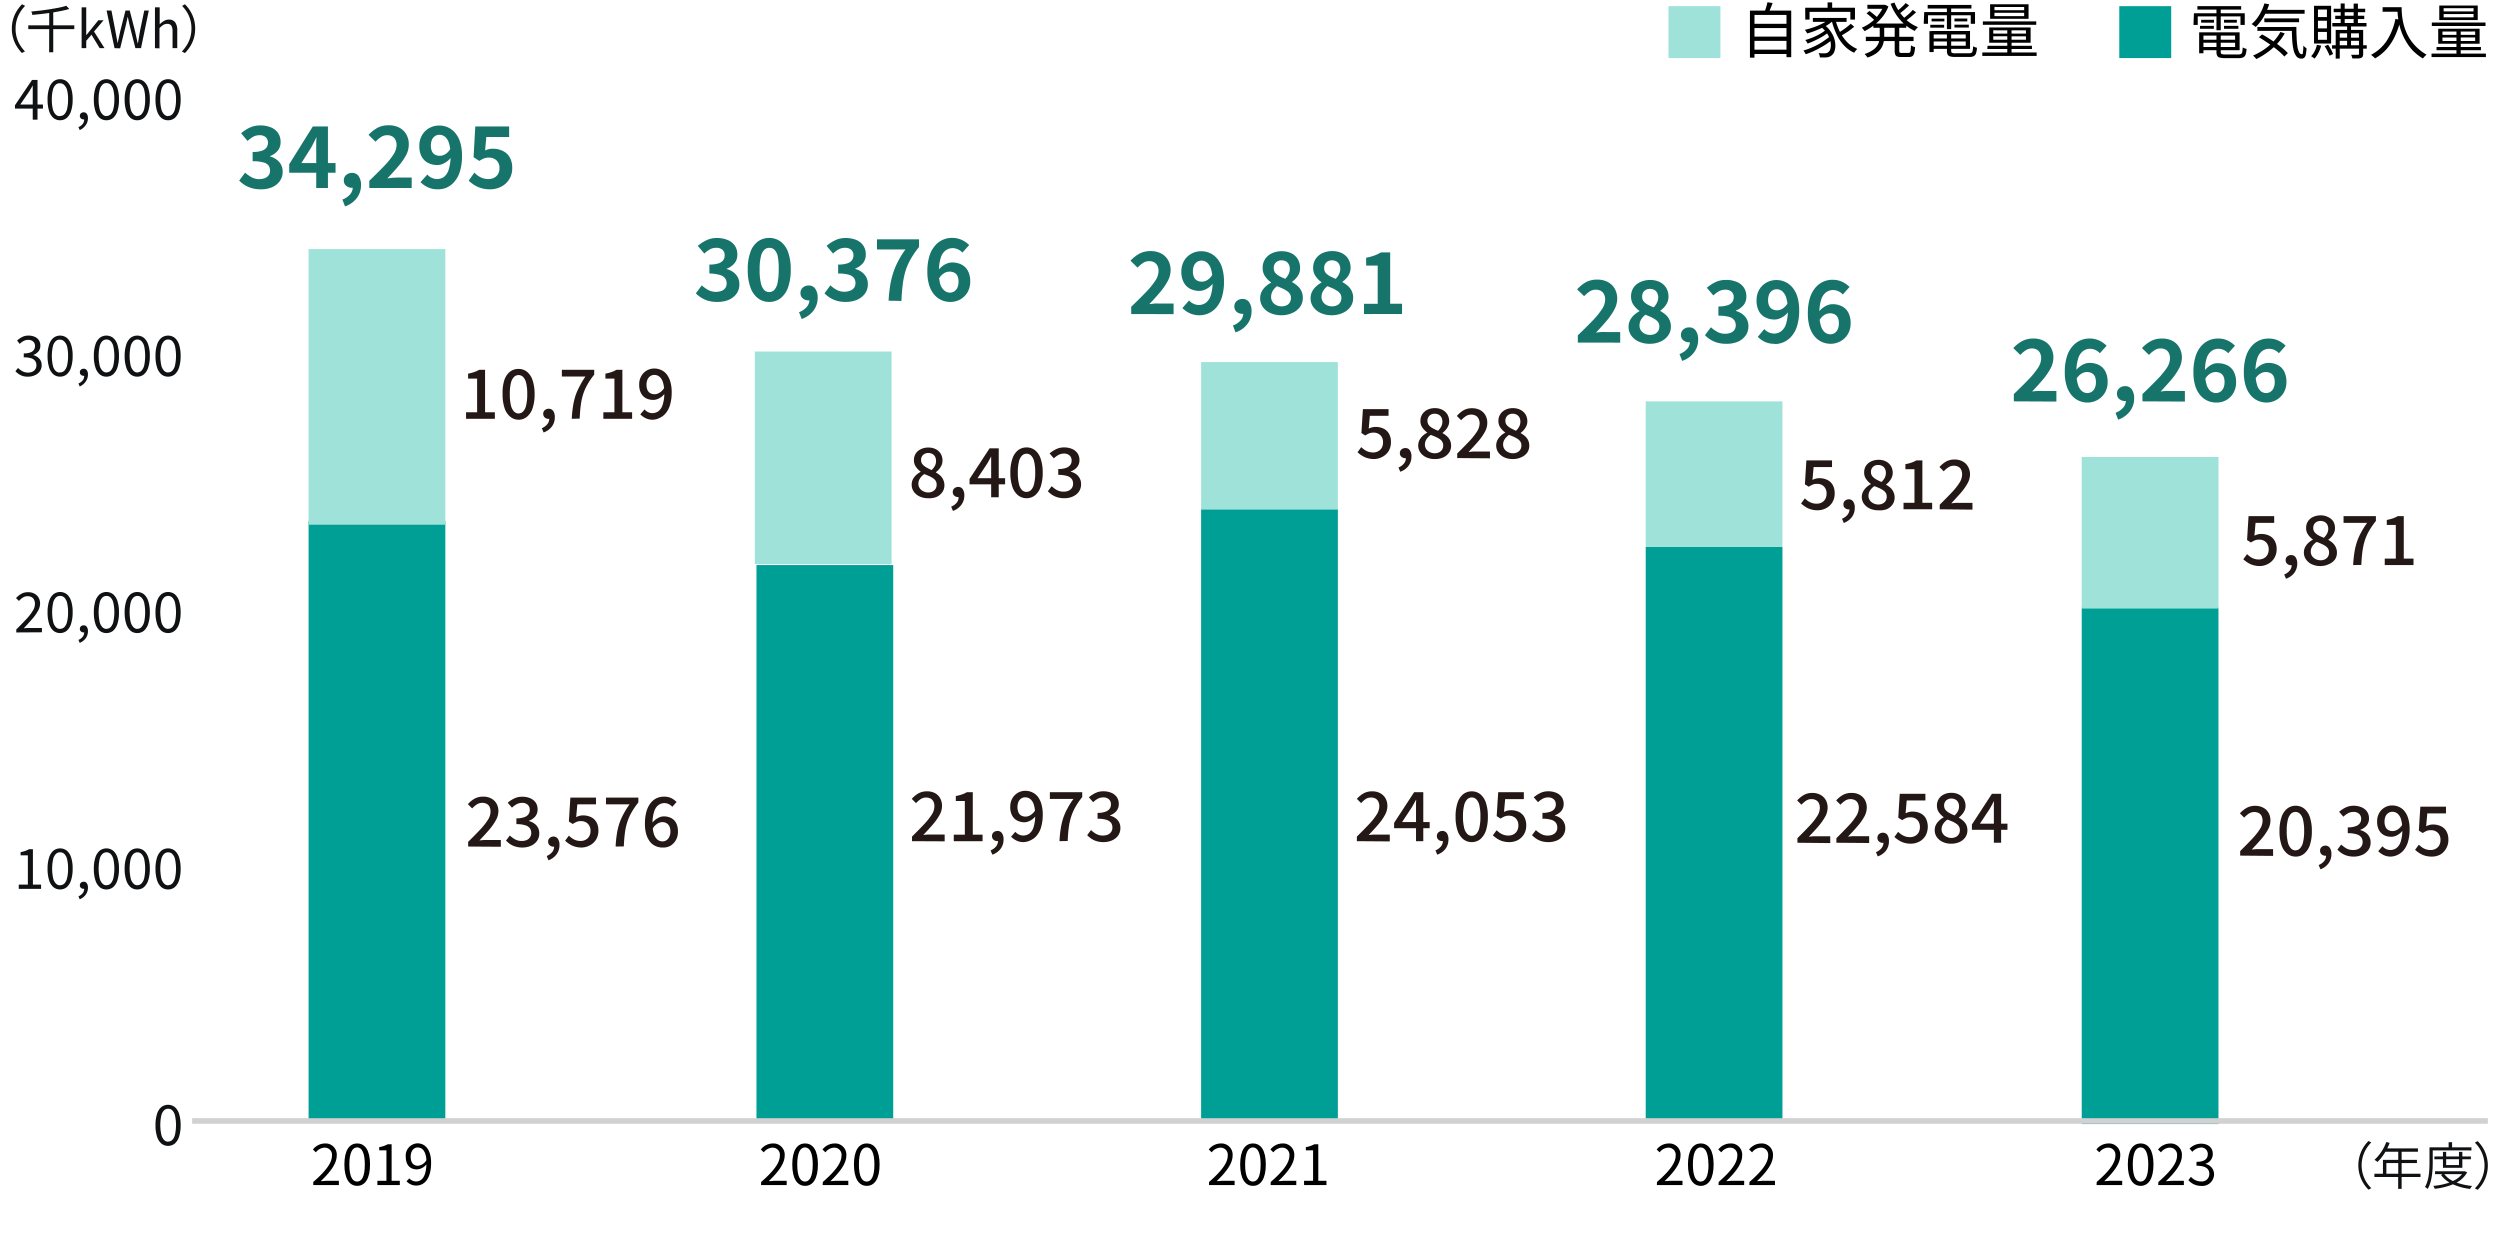 <svg xmlns="http://www.w3.org/2000/svg" viewBox="0 0 585.02 289.87"><defs><style>.cls-1{fill:#009f95;}.cls-2{fill:#9fe2da;}.cls-3{fill:none;stroke:#d1d1d1;stroke-miterlimit:10;stroke-width:1.31px;}.cls-4{fill:#0f1113;}.cls-5{fill:#231815;}.cls-6{fill:#17746b;}</style></defs><g id="棒グラフ"><rect class="cls-1" x="487.14" y="142.17" width="32" height="120.87"/><rect class="cls-2" x="487.14" y="106.94" width="32" height="35.47"/><rect class="cls-1" x="72.21" y="121.88" width="32" height="140.31"/><rect class="cls-2" x="72.21" y="58.29" width="32" height="64.5"/><rect class="cls-1" x="177.02" y="132.23" width="32" height="129.95"/><rect class="cls-2" x="176.64" y="82.26" width="32" height="49.74"/><rect class="cls-1" x="281.07" y="119.18" width="32" height="143"/><rect class="cls-2" x="281.07" y="84.73" width="32" height="34.45"/><rect class="cls-1" x="385.11" y="127.99" width="32" height="134.2"/><rect class="cls-2" x="385.11" y="93.92" width="32" height="34.07"/><line class="cls-3" x1="44.96" y1="262.32" x2="582.18" y2="262.32"/><path d="M490.65,276.59c3-2.61,4.37-4.51,4.37-6.15a1.67,1.67,0,0,0-1.76-1.88,2.66,2.66,0,0,0-2,1.1l-.69-.67a3.64,3.64,0,0,1,2.81-1.41,2.62,2.62,0,0,1,2.77,2.82c0,1.9-1.5,3.84-3.74,6,.5,0,1.08-.09,1.56-.09h2.64v1h-6Z"/><path d="M497.93,272.5c0-3.32,1.16-4.92,3-4.92s3,1.61,3,4.92-1.16,5-3,5S497.93,275.81,497.93,272.5Zm4.78,0c0-2.79-.72-4-1.8-4s-1.82,1.17-1.82,4,.73,4,1.82,4S502.71,275.3,502.71,272.5Z"/><path d="M505.08,276.59c3-2.61,4.37-4.51,4.37-6.15a1.67,1.67,0,0,0-1.76-1.88,2.66,2.66,0,0,0-2,1.1L505,269a3.64,3.64,0,0,1,2.81-1.41,2.62,2.62,0,0,1,2.77,2.82c0,1.9-1.5,3.84-3.74,6,.5,0,1.08-.09,1.56-.09h2.64v1h-6Z"/><path d="M512.1,276.16l.6-.78a3.14,3.14,0,0,0,2.36,1.09,1.75,1.75,0,0,0,1.94-1.76c0-1.15-.77-1.92-3-1.92v-.91c2,0,2.64-.79,2.64-1.82a1.5,1.5,0,0,0-1.62-1.53,3,3,0,0,0-2,1l-.64-.75a3.8,3.8,0,0,1,2.67-1.15c1.59,0,2.76.86,2.76,2.39a2.36,2.36,0,0,1-1.7,2.3v.06a2.46,2.46,0,0,1,2,2.42,2.77,2.77,0,0,1-3.05,2.71A3.93,3.93,0,0,1,512.1,276.16Z"/><path d="M73.31,276.59c3-2.61,4.37-4.51,4.37-6.15a1.67,1.67,0,0,0-1.76-1.88,2.66,2.66,0,0,0-2,1.1l-.69-.67a3.63,3.63,0,0,1,2.8-1.41,2.61,2.61,0,0,1,2.77,2.82c0,1.9-1.49,3.84-3.73,6,.5,0,1.08-.09,1.56-.09H79.3v1h-6Z"/><path d="M80.59,272.5c0-3.32,1.16-4.92,3-4.92s3,1.61,3,4.92-1.16,5-3,5S80.59,275.81,80.59,272.5Zm4.78,0c0-2.79-.73-4-1.8-4s-1.82,1.17-1.82,4,.72,4,1.82,4S85.37,275.3,85.37,272.5Z"/><path d="M88.31,276.31h2.12v-7.12H88.74v-.75a6.17,6.17,0,0,0,2-.68h.9v8.55h1.92v1H88.31Z"/><path d="M95.79,275.75a2.14,2.14,0,0,0,1.59.72c1.24,0,2.31-1,2.4-4a3,3,0,0,1-2.2,1.18c-1.59,0-2.63-1-2.63-3a2.87,2.87,0,0,1,2.73-3.1c1.84,0,3.2,1.51,3.2,4.54,0,3.86-1.66,5.34-3.46,5.34a3.05,3.05,0,0,1-2.29-1Zm4-4.23c-.13-2-.85-3-2.08-3-.91,0-1.61.86-1.61,2.16s.57,2.12,1.7,2.12A2.52,2.52,0,0,0,99.76,271.52Z"/><path d="M178.12,276.59c3-2.61,4.37-4.51,4.37-6.15a1.67,1.67,0,0,0-1.76-1.88,2.68,2.68,0,0,0-2,1.1l-.69-.67a3.64,3.64,0,0,1,2.81-1.41,2.62,2.62,0,0,1,2.77,2.82c0,1.9-1.5,3.84-3.73,6,.49,0,1.08-.09,1.56-.09h2.64v1h-6Z"/><path d="M185.4,272.5c0-3.32,1.16-4.92,3-4.92s3,1.61,3,4.92-1.15,5-3,5S185.4,275.81,185.4,272.5Zm4.79,0c0-2.79-.73-4-1.81-4s-1.82,1.17-1.82,4,.73,4,1.82,4S190.19,275.3,190.19,272.5Z"/><path d="M192.55,276.59c3-2.61,4.37-4.51,4.37-6.15a1.67,1.67,0,0,0-1.76-1.88,2.66,2.66,0,0,0-2,1.1l-.69-.67a3.64,3.64,0,0,1,2.81-1.41,2.62,2.62,0,0,1,2.77,2.82c0,1.9-1.5,3.84-3.73,6,.49,0,1.07-.09,1.56-.09h2.63v1h-6Z"/><path d="M199.83,272.5c0-3.32,1.16-4.92,3-4.92s3,1.61,3,4.92-1.15,5-3,5S199.83,275.81,199.83,272.5Zm4.79,0c0-2.79-.73-4-1.81-4s-1.82,1.17-1.82,4,.73,4,1.82,4S204.62,275.3,204.62,272.5Z"/><path d="M282.93,276.59c3-2.61,4.37-4.51,4.37-6.15a1.67,1.67,0,0,0-1.75-1.88,2.68,2.68,0,0,0-2,1.1l-.69-.67a3.64,3.64,0,0,1,2.81-1.41,2.62,2.62,0,0,1,2.77,2.82c0,1.9-1.5,3.84-3.73,6,.49,0,1.08-.09,1.56-.09h2.64v1h-6Z"/><path d="M290.21,272.5c0-3.32,1.16-4.92,3-4.92s3,1.61,3,4.92-1.16,5-3,5S290.21,275.81,290.21,272.5Zm4.79,0c0-2.79-.73-4-1.81-4s-1.82,1.17-1.82,4,.73,4,1.82,4S295,275.3,295,272.5Z"/><path d="M297.36,276.59c3-2.61,4.37-4.51,4.37-6.15a1.67,1.67,0,0,0-1.75-1.88,2.68,2.68,0,0,0-2,1.1l-.69-.67a3.64,3.64,0,0,1,2.81-1.41,2.62,2.62,0,0,1,2.77,2.82c0,1.9-1.5,3.84-3.73,6,.49,0,1.08-.09,1.56-.09h2.64v1h-6Z"/><path d="M305.15,276.31h2.12v-7.12h-1.69v-.75a6.17,6.17,0,0,0,2-.68h.91v8.55h1.91v1h-5.23Z"/><path d="M387.75,276.59c3-2.61,4.37-4.51,4.37-6.15a1.68,1.68,0,0,0-1.76-1.88,2.68,2.68,0,0,0-2,1.1l-.68-.67a3.62,3.62,0,0,1,2.8-1.41,2.61,2.61,0,0,1,2.77,2.82c0,1.9-1.49,3.84-3.73,6,.5,0,1.08-.09,1.56-.09h2.64v1h-6Z"/><path d="M395,272.5c0-3.32,1.15-4.92,3-4.92s3,1.61,3,4.92-1.16,5-3,5S395,275.81,395,272.5Zm4.78,0c0-2.79-.73-4-1.81-4s-1.82,1.17-1.82,4,.73,4,1.82,4S399.81,275.3,399.81,272.5Z"/><path d="M402.18,276.59c3-2.61,4.36-4.51,4.36-6.15a1.67,1.67,0,0,0-1.75-1.88,2.68,2.68,0,0,0-2,1.1l-.69-.67a3.65,3.65,0,0,1,2.81-1.41,2.61,2.61,0,0,1,2.77,2.82c0,1.9-1.49,3.84-3.73,6,.49,0,1.08-.09,1.56-.09h2.64v1h-6Z"/><path d="M409.39,276.59c3-2.61,4.37-4.51,4.37-6.15a1.67,1.67,0,0,0-1.76-1.88,2.68,2.68,0,0,0-2,1.1l-.69-.67a3.64,3.64,0,0,1,2.81-1.41,2.62,2.62,0,0,1,2.77,2.82c0,1.9-1.5,3.84-3.73,6,.49,0,1.08-.09,1.56-.09h2.64v1h-6Z"/><path class="cls-4" d="M554.25,267l.65.35a7.45,7.45,0,0,0,0,10.69l-.65.35a8,8,0,0,1,0-11.39Z"/><path class="cls-4" d="M566.42,275.42H562v2.79h-.81v-2.79h-5.56v-.76h2v-3.24h3.58v-1.91h-3a11.06,11.06,0,0,1-1.86,2.4,5.73,5.73,0,0,0-.7-.5,10.48,10.48,0,0,0,2.76-4.17l.79.2a12.49,12.49,0,0,1-.57,1.3h7.19v.77H562v1.91h3.58v.75H562v2.49h4.4Zm-5.21-.76v-2.49h-2.78v2.49Z"/><path class="cls-4" d="M569.28,269.21v2.72c0,1.84-.13,4.49-1.18,6.29a2.53,2.53,0,0,0-.64-.45c1-1.7,1.06-4.11,1.06-5.84v-3.45H573v-1.2h.81v1.2h4.53v.73Zm8.06,5.12a6.08,6.08,0,0,1-2.47,2.4,14.45,14.45,0,0,0,3.63.79,3.23,3.23,0,0,0-.48.7,13.57,13.57,0,0,1-4-1.08,16.1,16.1,0,0,1-4.27,1.05,2.88,2.88,0,0,0-.34-.68,15.73,15.73,0,0,0,3.79-.79,6.27,6.27,0,0,1-2-1.79l.46-.18h-1.84v-.66h6.82l.14,0Zm-5.67-1.05v-2h-2v-.66h2v-1.08h.75v1.08h3v-1.08h.79v1.08h2v.66h-2v2Zm.32,1.47a5.52,5.52,0,0,0,2,1.62,5.77,5.77,0,0,0,2.15-1.62Zm.43-3.48v1.36h3v-1.36Z"/><path class="cls-4" d="M579.79,278.43l-.65-.35a7.45,7.45,0,0,0,0-10.69l.65-.35a8,8,0,0,1,0,11.39Z"/><path d="M409.5,2.48h9.66v10.9h-1.11V3.49h-7.49v10H409.5Zm.71,3.09h8.14v1h-8.14Zm0,3h8.14v1h-8.14Zm0,3.06h8.14v1h-8.14ZM413.59.53,414.8.7q-.21.63-.48,1.26c-.17.42-.34.78-.49,1.09l-.94-.18q.14-.33.27-.75c.09-.27.17-.55.25-.83A6.35,6.35,0,0,0,413.59.53Z"/><path d="M428.22,8.5,429,9a10.83,10.83,0,0,1-1.31,1.1q-.75.54-1.62,1c-.58.33-1.17.64-1.77.91a16.09,16.09,0,0,1-1.75.68c-.06-.12-.14-.27-.24-.44a2.51,2.51,0,0,0-.31-.43,13.51,13.51,0,0,0,1.72-.59,18.66,18.66,0,0,0,1.75-.83,13.93,13.93,0,0,0,1.57-1A9.54,9.54,0,0,0,428.22,8.5Zm-.06-4.1.88.36a8.55,8.55,0,0,1-1.74,1.29,18,18,0,0,1-2.16,1,22,22,0,0,1-2.23.78l-.15-.26-.21-.32-.2-.26a21.43,21.43,0,0,0,2.18-.65,15.26,15.26,0,0,0,2.05-.89A8.09,8.09,0,0,0,428.16,4.4Zm-5.73-2.59h11.65V4.59H433V2.77h-9.55V4.59h-1Zm4.75,5.25.7.49a11.37,11.37,0,0,1-1.41,1c-.56.33-1.15.64-1.75.92a17.75,17.75,0,0,1-1.72.72q-.09-.18-.24-.42c-.11-.15-.21-.29-.31-.4.39-.11.81-.25,1.25-.41s.88-.35,1.31-.56.83-.43,1.21-.66A7.57,7.57,0,0,0,427.18,7.06Zm-2.95-2.87h7.89v.92h-7.89Zm1.85,2.08.78-.49a6.42,6.42,0,0,1,1.5,1.54A6.24,6.24,0,0,1,429.22,9a5.58,5.58,0,0,1,.27,1.66,3.8,3.8,0,0,1-.24,1.4,2,2,0,0,1-.66.92,2.37,2.37,0,0,1-.68.36,2.86,2.86,0,0,1-.83.1h-.56l-.65,0a2.53,2.53,0,0,0-.09-.5,2,2,0,0,0-.21-.51l.74.05c.22,0,.42,0,.58,0a2.1,2.1,0,0,0,.51-.05,1,1,0,0,0,.44-.23,1.29,1.29,0,0,0,.46-.68,3.23,3.23,0,0,0,.13-1.12,4.43,4.43,0,0,0-.27-1.36,5.56,5.56,0,0,0-.76-1.44A6.45,6.45,0,0,0,426.08,6.27ZM427.67.56h1.07V2.42h-1.07Zm1.83,4a13.75,13.75,0,0,0,1.08,2.94,9.47,9.47,0,0,0,1.7,2.39,7,7,0,0,0,2.34,1.57,2.11,2.11,0,0,0-.26.26,2.91,2.91,0,0,0-.26.33,2.09,2.09,0,0,0-.21.3,7.28,7.28,0,0,1-2.4-1.75A9.8,9.8,0,0,1,429.76,8a17.16,17.16,0,0,1-1.14-3.24Zm3.59,1,.81.7c-.32.25-.66.52-1,.79s-.76.52-1.14.76-.74.44-1.07.62L430,7.8c.33-.19.68-.41,1.06-.66s.75-.52,1.11-.8S432.83,5.81,433.09,5.57Z"/><path d="M440.79,1.16H441l.2,0,.7.34a8.68,8.68,0,0,1-1,1.92A10,10,0,0,1,439.55,5,12.12,12.12,0,0,1,438,6.29a12.45,12.45,0,0,1-1.69,1,3.44,3.44,0,0,0-.3-.42,2.7,2.7,0,0,0-.35-.38,8.81,8.81,0,0,0,1.57-.83,10.28,10.28,0,0,0,1.48-1.17A10,10,0,0,0,439.91,3a7.67,7.67,0,0,0,.88-1.64ZM439.87,6h1.05v2.4a7.83,7.83,0,0,1-.14,1.45,4.19,4.19,0,0,1-.53,1.38,4.56,4.56,0,0,1-1.18,1.24,7.52,7.52,0,0,1-2.07,1,2.79,2.79,0,0,0-.19-.28,3.15,3.15,0,0,0-.24-.3,2.94,2.94,0,0,0-.25-.25,7.5,7.5,0,0,0,1.9-.9,3.68,3.68,0,0,0,1.06-1.06,3.1,3.1,0,0,0,.47-1.14,6,6,0,0,0,.12-1.18Zm-3.25,2.61h11.17v1H436.62Zm.17-5.48.67-.56.68.51.68.56c.21.18.39.34.53.48l-.7.64c-.13-.15-.3-.31-.51-.51l-.67-.58A6.16,6.16,0,0,0,436.79,3.14Zm.18-2h4.17v.93H437Zm1.41,4.37h7.7v1h-7.7ZM443.32.6A10.77,10.77,0,0,0,444.63,3a11.39,11.39,0,0,0,1.88,2,8.85,8.85,0,0,0,2.32,1.35,1.3,1.3,0,0,0-.27.26l-.27.32c-.08.11-.15.21-.21.31a10.22,10.22,0,0,1-2.36-1.52,11.43,11.43,0,0,1-1.92-2.17A13.1,13.1,0,0,1,442.41.88Zm.05,5.45h1.07v5.81a.69.69,0,0,0,.1.43.77.77,0,0,0,.46.09h1.61a.43.43,0,0,0,.34-.14,1.08,1.08,0,0,0,.16-.51c0-.25.06-.62.08-1.12a2,2,0,0,0,.44.25,2.76,2.76,0,0,0,.51.17,6.72,6.72,0,0,1-.2,1.4,1.19,1.19,0,0,1-.43.71,1.47,1.47,0,0,1-.81.2h-1.84a2.46,2.46,0,0,1-.92-.13.79.79,0,0,1-.45-.46,2.66,2.66,0,0,1-.12-.91ZM445.94.71l.8.56c-.36.35-.75.7-1.18,1.07s-.82.67-1.17.92l-.66-.5.76-.62c.28-.24.54-.49.8-.73A7.94,7.94,0,0,0,445.94.71Zm1.65,1.6.79.56q-.57.54-1.26,1.11t-1.29,1l-.65-.5c.26-.19.53-.4.83-.65s.59-.49.87-.75A9.4,9.4,0,0,0,447.59,2.31Z"/><path d="M450.28,2.83h11.89V5.57h-1v-2h-10v2h-1Zm.81-1.67h10.24V2H451.09Zm.41,6.13h1v4.9h-1Zm.2-1.49h3.24v.67H451.7ZM452,4.37h3V5h-3ZM452,9h8.4v.7H452Zm0-1.74h9v4.18h-9V10.7H460V8.06H452Zm3.59.38h1V11.9c0,.23.06.39.19.46a2,2,0,0,0,.86.11h3.13a1.2,1.2,0,0,0,.57-.11.7.7,0,0,0,.27-.48,5.65,5.65,0,0,0,.12-1.06,1.57,1.57,0,0,0,.43.21,3,3,0,0,0,.47.14,5.19,5.19,0,0,1-.23,1.32,1.17,1.17,0,0,1-.53.65,2.25,2.25,0,0,1-1,.19h-3.26a4.94,4.94,0,0,1-1.22-.12.94.94,0,0,1-.62-.43,1.76,1.76,0,0,1-.17-.88Zm0-6.2h1V6.82h-1Zm1.77,2.9h3V5h-3Zm0,1.43h3.36v.67h-3.36Z"/><path d="M463.88,12.28h12.71v.81H463.88ZM464,5H476.5v.8H464Zm1.1,5.71h10.39v.75H465.05Zm.39-4.28h9.69V10h-9.69ZM465.7,1h9v3.4h-9Zm.74,6.09v.78h7.65V7.1Zm0,1.4v.81h7.65V8.5Zm.28-6.86v.75h6.95V1.64Zm0,1.37v.77h6.95V3Zm3,3.67h1v6h-1Z"/><rect class="cls-2" x="390.44" y="1.44" width="12.15" height="12.15"/><path d="M513.4,3.1h11.89V5.84h-1v-2h-10v2h-1Zm.81-1.67h10.24v.81H514.21Zm.41,6.13h1v4.9h-1Zm.19-1.5h3.25v.68h-3.25Zm.28-1.42h3V5.3h-3Zm0,4.66h8.4V10h-8.4Zm0-1.74h9v4.18h-9V11h7.94V8.33h-7.94Zm3.58.38h1v4.23a.48.48,0,0,0,.2.46,2,2,0,0,0,.86.11h3.13a1.1,1.1,0,0,0,.57-.12.69.69,0,0,0,.27-.47,5.82,5.82,0,0,0,.11-1.06,1.64,1.64,0,0,0,.44.21,2.69,2.69,0,0,0,.47.14,5.19,5.19,0,0,1-.23,1.32,1.18,1.18,0,0,1-.54.65,2.31,2.31,0,0,1-1,.19h-3.26a4.94,4.94,0,0,1-1.22-.12.92.92,0,0,1-.62-.43,1.75,1.75,0,0,1-.18-.88Zm0-6.2h1V7.09h-1Zm1.77,2.9h3V5.3h-3Zm0,1.42h3.36v.68h-3.36Z"/><path d="M529.89.8,531,1a13.91,13.91,0,0,1-1.33,3,10.73,10.73,0,0,1-1.83,2.33c-.07-.07-.16-.14-.27-.23l-.36-.26a2.61,2.61,0,0,0-.32-.2,8.26,8.26,0,0,0,1.8-2.13A11.62,11.62,0,0,0,529.89.8Zm3.75,6.68,1,.33a12.28,12.28,0,0,1-1.79,2.46,15.55,15.55,0,0,1-2.28,2A16.65,16.65,0,0,1,528,13.82a3,3,0,0,0-.21-.26l-.3-.31a2.78,2.78,0,0,0-.28-.24,14.79,14.79,0,0,0,2.56-1.4A13.66,13.66,0,0,0,532,9.73,11,11,0,0,0,533.64,7.48Zm-5.39-1.16h8.45v.91h-8.45Zm.34,2.41.75-.68c.55.29,1.1.62,1.68,1s1.13.73,1.68,1.12,1,.78,1.52,1.16a11.45,11.45,0,0,1,1.16,1.1l-.83.8a10.71,10.71,0,0,0-1.12-1.11c-.46-.39-.95-.79-1.49-1.19s-1.1-.79-1.67-1.16S529.14,9,528.59,8.73Zm1.12-6.42h9.59v.91h-9.59Zm.15,2H538V5.2h-8.11Zm6.44,2h1.07q0,1.37.06,2.52a17.61,17.61,0,0,0,.18,2A4.39,4.39,0,0,0,538,12.2c.17.33.38.49.64.49s.23-.19.28-.56a10.92,10.92,0,0,0,.08-1.44l.38.34a2.12,2.12,0,0,0,.37.28,8.91,8.91,0,0,1-.16,1.41,1.46,1.46,0,0,1-.35.76,1,1,0,0,1-.67.24,1.48,1.48,0,0,1-1.19-.54,3.87,3.87,0,0,1-.68-1.54,15,15,0,0,1-.31-2.33C536.34,8.41,536.31,7.41,536.3,6.32Z"/><path d="M542.18,10.48l1,.21a8.13,8.13,0,0,1-.65,1.67,7,7,0,0,1-.9,1.36,1.42,1.42,0,0,0-.24-.19l-.3-.21a2.09,2.09,0,0,0-.27-.16,5.31,5.31,0,0,0,.85-1.21A7.52,7.52,0,0,0,542.18,10.48Zm-.68-9.12h4v8.82h-4Zm.92.87V4h2.1V2.23Zm0,2.62v1.8h2.1V4.85Zm0,2.63V9.31h2.1V7.48ZM544,10.81l.8-.35c.22.34.44.71.67,1.11a8.4,8.4,0,0,1,.49,1.06l-.83.41c-.07-.2-.17-.43-.29-.69s-.26-.52-.4-.79S544.1,11,544,10.81Zm1.72-.22h8.12v.8h-8.12Zm.06-5.2h8v.8h-8Zm.32-3.34h7.37v.8h-7.37Zm.36,1.64h6.79v.77h-6.79ZM546.57,7h5.82v.8h-4.87v5.92h-.95Zm.5,1.81h5.31v.73h-5.31Zm.67-8h.94V5.72h-.94Zm1.5,4.89h.92v5.11h-.92ZM552,7h1v5.62a1.37,1.37,0,0,1-.11.6.76.76,0,0,1-.38.34,2.55,2.55,0,0,1-.78.12l-1.25,0a3.35,3.35,0,0,0-.13-.43,1.92,1.92,0,0,0-.18-.43h1.6a.34.34,0,0,0,.2-.06.21.21,0,0,0,.06-.17ZM550.77.84h1V5.72h-1Z"/><path d="M560.55,4.43l1.19.21a18.91,18.91,0,0,1-1.31,3.83,12.65,12.65,0,0,1-1.94,3,11,11,0,0,1-2.7,2.2,1.57,1.57,0,0,0-.26-.26c-.11-.11-.24-.21-.36-.32l-.33-.26a9.75,9.75,0,0,0,3.71-3.34A14.9,14.9,0,0,0,560.55,4.43Zm-3-2.75h4V2.75h-4Zm3.43,0H562c0,.41,0,.9.06,1.46a12.41,12.41,0,0,0,.24,1.8,11.76,11.76,0,0,0,.56,2,11,11,0,0,0,1,2.07,11.62,11.62,0,0,0,1.61,2,11.66,11.66,0,0,0,2.36,1.78l-.28.26a3.51,3.51,0,0,0-.33.34c-.09.11-.18.21-.24.3a12.23,12.23,0,0,1-2.4-1.89A11.71,11.71,0,0,1,563,9.64a12.69,12.69,0,0,1-1.06-2.25,13.82,13.82,0,0,1-.6-2.19,15.26,15.26,0,0,1-.27-2Q561,2.32,561,1.68Z"/><path d="M569,12.55h12.72v.81H569Zm.07-7.27h12.56v.8H569.06ZM570.17,11h10.39v.75H570.17Zm.39-4.28h9.69v3.51h-9.69Zm.25-5.43h9v3.4h-9Zm.75,6.09v.78h7.65V7.37Zm0,1.4v.81h7.65V8.77Zm.27-6.86v.75h7V1.91Zm0,1.37v.77h7V3.28Zm3,3.67h1v6h-1Z"/><rect class="cls-1" x="495.93" y="1.44" width="12.15" height="12.15"/><path class="cls-5" d="M524.22,200.22v-1.07c1.1-1.08,2-2,2.82-2.87a15.23,15.23,0,0,0,1.8-2.27,3.66,3.66,0,0,0,.62-1.91,2.68,2.68,0,0,0-.21-1.11,1.59,1.59,0,0,0-.66-.72,2.38,2.38,0,0,0-2.37.14,5.79,5.79,0,0,0-1.06.92l-1-1a6.27,6.27,0,0,1,1.59-1.29,4.09,4.09,0,0,1,2-.47,3.86,3.86,0,0,1,1.87.44,3,3,0,0,1,1.24,1.2,3.58,3.58,0,0,1,.44,1.82,4.37,4.37,0,0,1-.58,2.11,13,13,0,0,1-1.58,2.23q-1,1.14-2.22,2.43l1-.09c.35,0,.67,0,1,0h3v1.58Z"/><path class="cls-5" d="M537.21,200.45a3.1,3.1,0,0,1-2-.7,4.39,4.39,0,0,1-1.32-2,10,10,0,0,1-.47-3.27,9.8,9.8,0,0,1,.47-3.25,4.22,4.22,0,0,1,1.32-2,3.2,3.2,0,0,1,2-.68,3.11,3.11,0,0,1,2,.68,4.22,4.22,0,0,1,1.32,2,9.82,9.82,0,0,1,.46,3.25,10,10,0,0,1-.46,3.27,4.39,4.39,0,0,1-1.32,2A3,3,0,0,1,537.21,200.45Zm0-1.47a1.47,1.47,0,0,0,1-.45,3,3,0,0,0,.72-1.44,10.93,10.93,0,0,0,.26-2.64,10.7,10.7,0,0,0-.26-2.62,2.92,2.92,0,0,0-.72-1.4,1.51,1.51,0,0,0-2.11,0,3,3,0,0,0-.73,1.4,10.7,10.7,0,0,0-.26,2.62,10.93,10.93,0,0,0,.26,2.64,3.12,3.12,0,0,0,.73,1.44A1.48,1.48,0,0,0,537.21,199Z"/><path class="cls-5" d="M543,203.42l-.42-1a3.2,3.2,0,0,0,1.3-.93,2,2,0,0,0,.44-1.31l-.12-1.47.76,1.22a.87.87,0,0,1-.36.25,1.63,1.63,0,0,1-.45.07,1.35,1.35,0,0,1-.86-.31,1.08,1.08,0,0,1-.37-.88,1.06,1.06,0,0,1,.37-.86,1.37,1.37,0,0,1,.91-.32,1.21,1.21,0,0,1,1,.53,2.47,2.47,0,0,1,.37,1.45,3.53,3.53,0,0,1-.7,2.2A4.08,4.08,0,0,1,543,203.42Z"/><path class="cls-5" d="M550.81,200.45a5.41,5.41,0,0,1-1.64-.23,4.6,4.6,0,0,1-1.26-.6,5.8,5.8,0,0,1-.94-.8l.89-1.19a6.72,6.72,0,0,0,1.2.9,3.22,3.22,0,0,0,1.59.38,2.81,2.81,0,0,0,1.17-.22,1.74,1.74,0,0,0,.77-.64,1.72,1.72,0,0,0,.28-1,1.87,1.87,0,0,0-.31-1.1,2.08,2.08,0,0,0-1.07-.71,6.79,6.79,0,0,0-2.09-.26v-1.37a5,5,0,0,0,1.83-.27,2,2,0,0,0,1-.7,1.72,1.72,0,0,0,.3-1,1.54,1.54,0,0,0-.48-1.2,1.86,1.86,0,0,0-1.33-.44,2.61,2.61,0,0,0-1.26.31,4.9,4.9,0,0,0-1.09.81l-1-1.16a7.08,7.08,0,0,1,1.53-1,4.17,4.17,0,0,1,1.84-.41,4.64,4.64,0,0,1,1.88.36,2.94,2.94,0,0,1,1.28,1,2.73,2.73,0,0,1,.46,1.61,2.52,2.52,0,0,1-.55,1.66,3.46,3.46,0,0,1-1.48,1v.08a3.55,3.55,0,0,1,1.22.55,2.7,2.7,0,0,1,1.19,2.33,2.91,2.91,0,0,1-.53,1.78,3.57,3.57,0,0,1-1.43,1.13A4.91,4.91,0,0,1,550.81,200.45Z"/><path class="cls-5" d="M559.48,200.45a3.78,3.78,0,0,1-1.74-.38,4.52,4.52,0,0,1-1.22-.89l1-1.15a2.28,2.28,0,0,0,.82.64,2.39,2.39,0,0,0,2.44-.21,3,3,0,0,0,1-1.5,8.71,8.71,0,0,0,.38-2.85,8,8,0,0,0-.29-2.34,2.76,2.76,0,0,0-.81-1.36,1.81,1.81,0,0,0-1.24-.44,1.63,1.63,0,0,0-.92.27,1.82,1.82,0,0,0-.66.78,3,3,0,0,0-.24,1.25,2.89,2.89,0,0,0,.22,1.2,1.55,1.55,0,0,0,.65.75,2,2,0,0,0,1.07.26,2.27,2.27,0,0,0,1.11-.35,3.74,3.74,0,0,0,1.13-1.17l.08,1.36a3.88,3.88,0,0,1-1.73,1.31,2.64,2.64,0,0,1-.93.18,3.72,3.72,0,0,1-1.74-.39,2.87,2.87,0,0,1-1.16-1.18,4,4,0,0,1-.43-2,3.82,3.82,0,0,1,.49-2,3.47,3.47,0,0,1,1.29-1.29,3.39,3.39,0,0,1,1.74-.47,3.84,3.84,0,0,1,1.59.34,3.46,3.46,0,0,1,1.3,1,5.16,5.16,0,0,1,.87,1.74,8.49,8.49,0,0,1,.32,2.46,10.23,10.23,0,0,1-.36,2.89,5.52,5.52,0,0,1-1,2,4,4,0,0,1-1.42,1.12A4,4,0,0,1,559.48,200.45Z"/><path class="cls-5" d="M569.05,200.45a5.44,5.44,0,0,1-1.63-.23,4.65,4.65,0,0,1-1.27-.59,6.88,6.88,0,0,1-1-.77l.88-1.2a5.52,5.52,0,0,0,.74.62,3.35,3.35,0,0,0,2,.63,2.42,2.42,0,0,0,1.18-.28,2,2,0,0,0,.84-.81,2.45,2.45,0,0,0,.3-1.24,2.29,2.29,0,0,0-.62-1.7,2.23,2.23,0,0,0-1.62-.61,2.53,2.53,0,0,0-1,.17,5.7,5.7,0,0,0-.91.5l-.91-.57.35-5.6h6v1.57h-4.37l-.27,3a4.73,4.73,0,0,1,.76-.29,3.24,3.24,0,0,1,.85-.11,4.28,4.28,0,0,1,1.81.38,2.94,2.94,0,0,1,1.3,1.17,3.85,3.85,0,0,1,.48,2,3.93,3.93,0,0,1-.56,2.13A3.71,3.71,0,0,1,571,200,4.18,4.18,0,0,1,569.05,200.45Z"/><path class="cls-5" d="M528.85,132.46a5.55,5.55,0,0,1-1.64-.23,4.72,4.72,0,0,1-1.26-.59,6.88,6.88,0,0,1-1-.77l.88-1.2a5.52,5.52,0,0,0,.74.62,3.35,3.35,0,0,0,2,.63,2.42,2.42,0,0,0,1.18-.28,2,2,0,0,0,.84-.81,2.46,2.46,0,0,0,.3-1.25,2.27,2.27,0,0,0-.62-1.69,2.19,2.19,0,0,0-1.62-.61,2.53,2.53,0,0,0-1,.17,5.7,5.7,0,0,0-.91.5l-.91-.57.35-5.6h6v1.57h-4.36l-.27,3a4.73,4.73,0,0,1,.76-.29,3.24,3.24,0,0,1,.85-.11,4.28,4.28,0,0,1,1.81.38,2.86,2.86,0,0,1,1.29,1.17,3.76,3.76,0,0,1,.49,2,3.85,3.85,0,0,1-.57,2.13,3.69,3.69,0,0,1-1.46,1.34A4.18,4.18,0,0,1,528.85,132.46Z"/><path class="cls-5" d="M534.94,135.43l-.41-1a3.16,3.16,0,0,0,1.29-.93,2,2,0,0,0,.45-1.31l-.13-1.47.77,1.22a1,1,0,0,1-.37.25,1.56,1.56,0,0,1-.44.07,1.35,1.35,0,0,1-.86-.31,1.09,1.09,0,0,1-.38-.88,1.07,1.07,0,0,1,.38-.86,1.36,1.36,0,0,1,.9-.32,1.23,1.23,0,0,1,1.06.53,2.53,2.53,0,0,1,.37,1.45,3.59,3.59,0,0,1-.7,2.2A4.11,4.11,0,0,1,534.94,135.43Z"/><path class="cls-5" d="M543,132.46a4.63,4.63,0,0,1-2-.41,3.43,3.43,0,0,1-1.36-1.12,2.71,2.71,0,0,1-.51-1.62,2.64,2.64,0,0,1,.31-1.31,3.6,3.6,0,0,1,.78-1,4.7,4.7,0,0,1,1-.7v-.07a4.72,4.72,0,0,1-1.11-1.12,2.65,2.65,0,0,1-.46-1.55,2.87,2.87,0,0,1,.44-1.59,2.92,2.92,0,0,1,1.2-1,4,4,0,0,1,1.74-.37,3.6,3.6,0,0,1,1.76.4A2.83,2.83,0,0,1,546,122a3.06,3.06,0,0,1,.41,1.59,2.57,2.57,0,0,1-.24,1.11,3.85,3.85,0,0,1-.59.91,4.9,4.9,0,0,1-.72.67v.07a5.64,5.64,0,0,1,1,.7,3.22,3.22,0,0,1,.73,1,3,3,0,0,1,.27,1.32,2.79,2.79,0,0,1-.47,1.57A3.34,3.34,0,0,1,545,132,4.51,4.51,0,0,1,543,132.46Zm.05-1.35a2.32,2.32,0,0,0,1-.22,1.74,1.74,0,0,0,.71-.63,1.8,1.8,0,0,0,.26-1,1.6,1.6,0,0,0-.23-.86,2.06,2.06,0,0,0-.62-.63,5.66,5.66,0,0,0-.92-.5c-.35-.16-.72-.31-1.13-.46a3.55,3.55,0,0,0-1,1,2.22,2.22,0,0,0-.38,1.29,1.81,1.81,0,0,0,.29,1,2.07,2.07,0,0,0,.81.71A2.52,2.52,0,0,0,543.07,131.11Zm.74-5.26a3.53,3.53,0,0,0,.77-1,2.38,2.38,0,0,0,.27-1.1,2.11,2.11,0,0,0-.21-.95,1.61,1.61,0,0,0-.62-.65,1.9,1.9,0,0,0-1-.24,1.68,1.68,0,0,0-1.2.44,1.57,1.57,0,0,0-.48,1.22,1.52,1.52,0,0,0,.34,1,3,3,0,0,0,.9.71A10.47,10.47,0,0,0,543.81,125.85Z"/><path class="cls-5" d="M550.66,132.23a26.16,26.16,0,0,1,.28-2.86,15.76,15.76,0,0,1,.57-2.48,14.14,14.14,0,0,1,1-2.28,17.82,17.82,0,0,1,1.42-2.26h-5.52v-1.57h7.57v1.13a18.27,18.27,0,0,0-1.65,2.41,11.9,11.9,0,0,0-1,2.34,15,15,0,0,0-.52,2.54c-.12.9-.19,1.91-.24,3Z"/><path class="cls-5" d="M558.05,132.23v-1.52h2.59v-7.87h-2.11v-1.17a10,10,0,0,0,1.44-.37,6.55,6.55,0,0,0,1.13-.52h1.4v9.93h2.28v1.52Z"/><path class="cls-6" d="M471.25,93.92v-1.7q1.92-1.84,3.36-3.33a19.62,19.62,0,0,0,2.24-2.72,4.31,4.31,0,0,0,.8-2.29,2.8,2.8,0,0,0-.26-1.26,1.88,1.88,0,0,0-.75-.8,2.38,2.38,0,0,0-1.21-.28A2.49,2.49,0,0,0,474,82a6.89,6.89,0,0,0-1.23,1.06l-1.64-1.6a8,8,0,0,1,2.13-1.67,5.5,5.5,0,0,1,2.59-.57,5.18,5.18,0,0,1,2.45.56,4,4,0,0,1,1.63,1.57,4.73,4.73,0,0,1,.58,2.37,5.43,5.43,0,0,1-.69,2.54A15.41,15.41,0,0,1,478,88.89c-.76.88-1.58,1.79-2.47,2.73.37-.06.78-.1,1.24-.13s.85,0,1.2,0h3.24v2.48Z"/><path class="cls-6" d="M488.49,94.2a4.89,4.89,0,0,1-2-.42,4.84,4.84,0,0,1-1.7-1.28,6.15,6.15,0,0,1-1.18-2.2,10.41,10.41,0,0,1-.43-3.2,11.93,11.93,0,0,1,.46-3.56,6.64,6.64,0,0,1,1.28-2.44,5.15,5.15,0,0,1,4-1.88,5.23,5.23,0,0,1,2.37.5,6.07,6.07,0,0,1,1.67,1.18l-1.58,1.76a3.22,3.22,0,0,0-1-.74,2.93,2.93,0,0,0-1.28-.3,2.73,2.73,0,0,0-1.61.51,3.36,3.36,0,0,0-1.16,1.7,9.83,9.83,0,0,0-.43,3.27,9.59,9.59,0,0,0,.34,2.85,3.17,3.17,0,0,0,.92,1.55,2,2,0,0,0,1.3.48,1.92,1.92,0,0,0,1-.29,2,2,0,0,0,.73-.86,3.28,3.28,0,0,0,.27-1.41,3.11,3.11,0,0,0-.26-1.36,1.65,1.65,0,0,0-.74-.76,2.48,2.48,0,0,0-2.37.13,3.49,3.49,0,0,0-1.23,1.31l-.12-2a4.6,4.6,0,0,1,1-1,4.24,4.24,0,0,1,1.12-.61,3.13,3.13,0,0,1,1.08-.21,4.87,4.87,0,0,1,2.2.48,3.51,3.51,0,0,1,1.51,1.47,5.21,5.21,0,0,1,.55,2.51,4.93,4.93,0,0,1-.64,2.53,4.64,4.64,0,0,1-1.69,1.66A4.72,4.72,0,0,1,488.49,94.2Z"/><path class="cls-6" d="M495.67,98.2l-.62-1.6a4.54,4.54,0,0,0,1.79-1.2,2.47,2.47,0,0,0,.63-1.62l-.1-2.1,1,1.74a1.71,1.71,0,0,1-.53.32,2.11,2.11,0,0,1-.61.1,2,2,0,0,1-1.28-.45,1.54,1.54,0,0,1-.56-1.29,1.56,1.56,0,0,1,.56-1.26,2,2,0,0,1,1.36-.48,1.81,1.81,0,0,1,1.55.77,3.65,3.65,0,0,1,.55,2.13,4.9,4.9,0,0,1-1,3A5.85,5.85,0,0,1,495.67,98.2Z"/><path class="cls-6" d="M501.35,93.92v-1.7q1.92-1.84,3.36-3.33A19.62,19.62,0,0,0,507,86.17a4.31,4.31,0,0,0,.8-2.29,2.8,2.8,0,0,0-.26-1.26,1.88,1.88,0,0,0-.75-.8,2.38,2.38,0,0,0-1.21-.28,2.49,2.49,0,0,0-1.47.46,6.89,6.89,0,0,0-1.23,1.06l-1.64-1.6a8,8,0,0,1,2.13-1.67,5.5,5.5,0,0,1,2.59-.57,5.18,5.18,0,0,1,2.45.56A4,4,0,0,1,510,81.35a4.73,4.73,0,0,1,.58,2.37,5.43,5.43,0,0,1-.69,2.54,15.41,15.41,0,0,1-1.82,2.63c-.76.88-1.58,1.79-2.47,2.73.37-.06.78-.1,1.24-.13s.85,0,1.2,0h3.24v2.48Z"/><path class="cls-6" d="M518.59,94.2a4.89,4.89,0,0,1-2-.42,4.84,4.84,0,0,1-1.7-1.28,6.15,6.15,0,0,1-1.18-2.2,10.41,10.41,0,0,1-.43-3.2,11.93,11.93,0,0,1,.46-3.56A6.64,6.64,0,0,1,515,81.1a5.15,5.15,0,0,1,4-1.88,5.23,5.23,0,0,1,2.37.5A6.07,6.07,0,0,1,523,80.9l-1.58,1.76a3.22,3.22,0,0,0-1-.74,2.93,2.93,0,0,0-1.28-.3,2.73,2.73,0,0,0-1.61.51,3.36,3.36,0,0,0-1.16,1.7A9.83,9.83,0,0,0,516,87.1a9.59,9.59,0,0,0,.34,2.85,3.17,3.17,0,0,0,.92,1.55,2,2,0,0,0,1.3.48,1.92,1.92,0,0,0,1-.29,2,2,0,0,0,.73-.86,3.28,3.28,0,0,0,.27-1.41,3.11,3.11,0,0,0-.26-1.36,1.65,1.65,0,0,0-.74-.76,2.48,2.48,0,0,0-2.37.13A3.49,3.49,0,0,0,516,88.74l-.12-2a4.6,4.6,0,0,1,1-1,4.24,4.24,0,0,1,1.12-.61A3.13,3.13,0,0,1,519,85a4.87,4.87,0,0,1,2.2.48,3.51,3.51,0,0,1,1.51,1.47,5.21,5.21,0,0,1,.55,2.51,4.93,4.93,0,0,1-.64,2.53,4.64,4.64,0,0,1-1.69,1.66A4.72,4.72,0,0,1,518.59,94.2Z"/><path class="cls-6" d="M530.39,94.2a4.89,4.89,0,0,1-2-.42,4.84,4.84,0,0,1-1.7-1.28,6.15,6.15,0,0,1-1.18-2.2,10.41,10.41,0,0,1-.43-3.2,11.93,11.93,0,0,1,.46-3.56,6.64,6.64,0,0,1,1.28-2.44,5.15,5.15,0,0,1,4-1.88,5.23,5.23,0,0,1,2.37.5,6.07,6.07,0,0,1,1.67,1.18l-1.58,1.76a3.22,3.22,0,0,0-1-.74,2.93,2.93,0,0,0-1.28-.3,2.73,2.73,0,0,0-1.61.51,3.36,3.36,0,0,0-1.16,1.7,9.83,9.83,0,0,0-.43,3.27,9.59,9.59,0,0,0,.34,2.85A3.17,3.17,0,0,0,529,91.5a2,2,0,0,0,1.3.48,1.92,1.92,0,0,0,1-.29,2,2,0,0,0,.73-.86,3.28,3.28,0,0,0,.27-1.41,3.11,3.11,0,0,0-.26-1.36,1.65,1.65,0,0,0-.74-.76,2.48,2.48,0,0,0-2.37.13,3.49,3.49,0,0,0-1.23,1.31l-.12-2a4.6,4.6,0,0,1,1-1,4.24,4.24,0,0,1,1.12-.61,3.13,3.13,0,0,1,1.08-.21,4.87,4.87,0,0,1,2.2.48,3.51,3.51,0,0,1,1.51,1.47,5.21,5.21,0,0,1,.55,2.51,4.93,4.93,0,0,1-.64,2.53,4.64,4.64,0,0,1-1.69,1.66A4.72,4.72,0,0,1,530.39,94.2Z"/><path class="cls-6" d="M60.92,44.3A7.44,7.44,0,0,1,58.84,44a6.23,6.23,0,0,1-1.63-.74,6.31,6.31,0,0,1-1.23-1l1.38-1.86a8.27,8.27,0,0,0,1.49,1.07,3.68,3.68,0,0,0,1.81.45A3.59,3.59,0,0,0,62,41.67a1.89,1.89,0,0,0,.88-.67,1.77,1.77,0,0,0,.31-1.06,2,2,0,0,0-.35-1.21A2.19,2.19,0,0,0,61.6,38a8.81,8.81,0,0,0-2.48-.27V35.56a6.44,6.44,0,0,0,2.14-.28,2.21,2.21,0,0,0,1.11-.76,1.9,1.9,0,0,0,.33-1.1,1.67,1.67,0,0,0-.52-1.32,2.11,2.11,0,0,0-1.46-.46,3.14,3.14,0,0,0-1.45.35,6.22,6.22,0,0,0-1.33,1l-1.52-1.8a9,9,0,0,1,2.06-1.34,5.67,5.67,0,0,1,2.38-.5,6.5,6.5,0,0,1,2.51.45,3.69,3.69,0,0,1,1.69,1.32,3.62,3.62,0,0,1,.6,2.11,3.07,3.07,0,0,1-.64,2,4.28,4.28,0,0,1-1.82,1.29v.1a4.54,4.54,0,0,1,1.49.7,3.55,3.55,0,0,1,1.06,1.19,3.41,3.41,0,0,1,.39,1.67,3.61,3.61,0,0,1-.71,2.26,4.38,4.38,0,0,1-1.9,1.43A6.7,6.7,0,0,1,60.92,44.3Z"/><path class="cls-6" d="M74,44v-8.7c0-.44,0-1,0-1.56s0-1.12.08-1.56H74c-.17.39-.36.77-.56,1.16l-.62,1.18-2.3,3.64h8v2.26H67.68v-2L73.2,29.6h3.54V44Z"/><path class="cls-6" d="M80.74,48.3l-.62-1.6a4.47,4.47,0,0,0,1.79-1.2,2.43,2.43,0,0,0,.63-1.62l-.1-2.1,1,1.74a1.45,1.45,0,0,1-.53.32,1.74,1.74,0,0,1-.61.1,2,2,0,0,1-1.28-.45,1.57,1.57,0,0,1-.56-1.29,1.59,1.59,0,0,1,.56-1.26,2,2,0,0,1,1.36-.48,1.79,1.79,0,0,1,1.55.77,3.57,3.57,0,0,1,.55,2.13,4.82,4.82,0,0,1-1,3A5.69,5.69,0,0,1,80.74,48.3Z"/><path class="cls-6" d="M86.42,44v-1.7q1.92-1.84,3.36-3.33A18.39,18.39,0,0,0,92,36.27a4.28,4.28,0,0,0,.8-2.29,2.73,2.73,0,0,0-.26-1.26,1.81,1.81,0,0,0-.75-.8,2.36,2.36,0,0,0-1.21-.28,2.53,2.53,0,0,0-1.47.46,7.32,7.32,0,0,0-1.23,1.06l-1.64-1.6a8.51,8.51,0,0,1,2.13-1.67A5.53,5.53,0,0,1,91,29.32a5.15,5.15,0,0,1,2.45.56,4,4,0,0,1,1.63,1.57,4.63,4.63,0,0,1,.58,2.37A5.4,5.4,0,0,1,95,36.36,15,15,0,0,1,93.13,39c-.75.89-1.58,1.8-2.47,2.73.38,0,.79-.1,1.24-.13s.85-.05,1.2-.05h3.24V44Z"/><path class="cls-6" d="M102.42,44.3a5.29,5.29,0,0,1-2.36-.5,6.17,6.17,0,0,1-1.66-1.18L100,40.84a2.83,2.83,0,0,0,1,.76,3,3,0,0,0,1.27.3,2.79,2.79,0,0,0,1.63-.51A3.35,3.35,0,0,0,105,39.68a9.88,9.88,0,0,0,.43-3.26,9.61,9.61,0,0,0-.35-2.87,3.17,3.17,0,0,0-.93-1.54,2.05,2.05,0,0,0-1.32-.47,1.87,1.87,0,0,0-1,.28,2,2,0,0,0-.73.85,3.35,3.35,0,0,0-.27,1.43,3.06,3.06,0,0,0,.26,1.33,1.7,1.7,0,0,0,.74.78,2.37,2.37,0,0,0,1.12.25,2.57,2.57,0,0,0,1.26-.38,3.47,3.47,0,0,0,1.2-1.3l.14,2a3.73,3.73,0,0,1-.94,1,5.05,5.05,0,0,1-1.13.62,2.94,2.94,0,0,1-1.09.22,4.72,4.72,0,0,1-2.2-.49,3.62,3.62,0,0,1-1.51-1.47,5,5,0,0,1-.55-2.5,4.92,4.92,0,0,1,.64-2.55,4.49,4.49,0,0,1,1.7-1.65,4.73,4.73,0,0,1,2.32-.58,4.8,4.8,0,0,1,3.71,1.7,6.22,6.22,0,0,1,1.18,2.2,10.41,10.41,0,0,1,.43,3.2,12,12,0,0,1-.46,3.55,6.69,6.69,0,0,1-1.28,2.45,5.2,5.2,0,0,1-1.85,1.42A5.07,5.07,0,0,1,102.42,44.3Z"/><path class="cls-6" d="M114.7,44.3a7.12,7.12,0,0,1-2.1-.28,6.65,6.65,0,0,1-1.64-.74,8.22,8.22,0,0,1-1.28-1L111,40.4a6.67,6.67,0,0,0,.91.76,4.2,4.2,0,0,0,1.08.54,4,4,0,0,0,1.27.2,2.92,2.92,0,0,0,1.35-.3,2.27,2.27,0,0,0,.93-.86,2.54,2.54,0,0,0,.34-1.36,2.41,2.41,0,0,0-.69-1.85,2.54,2.54,0,0,0-1.81-.65,3.06,3.06,0,0,0-1.1.18,6.69,6.69,0,0,0-1.12.6l-1.34-.88.4-7.18h7.92v2.46H113.8l-.28,3.14a5.53,5.53,0,0,1,.86-.3,3.82,3.82,0,0,1,.92-.1,5.35,5.35,0,0,1,2.28.48,3.71,3.71,0,0,1,1.66,1.48,4.69,4.69,0,0,1,.62,2.54,4.73,4.73,0,0,1-2.63,4.41A5.57,5.57,0,0,1,114.7,44.3Z"/><path class="cls-6" d="M167.78,70.65a7.34,7.34,0,0,1-2.08-.27,6,6,0,0,1-1.63-.74,6.4,6.4,0,0,1-1.23-1l1.38-1.86a7.93,7.93,0,0,0,1.49,1.07,3.9,3.9,0,0,0,3.14.22,2,2,0,0,0,.88-.67,1.86,1.86,0,0,0,.31-1.06,2.1,2.1,0,0,0-.35-1.21,2.27,2.27,0,0,0-1.23-.78A8.91,8.91,0,0,0,166,64V61.91a6.76,6.76,0,0,0,2.14-.28,2.21,2.21,0,0,0,1.11-.76,1.9,1.9,0,0,0,.33-1.1,1.67,1.67,0,0,0-.52-1.32,2.13,2.13,0,0,0-1.46-.46,3,3,0,0,0-1.45.35,5.68,5.68,0,0,0-1.33,1l-1.52-1.8a8.76,8.76,0,0,1,2.06-1.34,5.49,5.49,0,0,1,2.38-.5,6.57,6.57,0,0,1,2.51.45,3.75,3.75,0,0,1,1.69,1.32,3.62,3.62,0,0,1,.6,2.11,3.12,3.12,0,0,1-.64,2,4.4,4.4,0,0,1-1.82,1.29v.1a4.53,4.53,0,0,1,1.49.7,3.56,3.56,0,0,1,1.06,1.19,3.41,3.41,0,0,1,.39,1.67,3.67,3.67,0,0,1-.71,2.26,4.58,4.58,0,0,1-1.9,1.43A7,7,0,0,1,167.78,70.65Z"/><path class="cls-6" d="M180,70.65a4.2,4.2,0,0,1-2.65-.87,5.46,5.46,0,0,1-1.75-2.55,11.84,11.84,0,0,1-.62-4.12,11.62,11.62,0,0,1,.62-4.11,5.27,5.27,0,0,1,1.75-2.49,4.6,4.6,0,0,1,5.3,0A5.41,5.41,0,0,1,184.42,59a11.86,11.86,0,0,1,.62,4.11,12.08,12.08,0,0,1-.62,4.12,5.61,5.61,0,0,1-1.75,2.55A4.24,4.24,0,0,1,180,70.65Zm0-2.3a1.67,1.67,0,0,0,1.16-.47,3.39,3.39,0,0,0,.78-1.62,14.37,14.37,0,0,0,.28-3.15A14,14,0,0,0,182,60a3.06,3.06,0,0,0-.78-1.56A1.68,1.68,0,0,0,180,58a1.65,1.65,0,0,0-1.13.44,3.06,3.06,0,0,0-.81,1.56,12.7,12.7,0,0,0-.3,3.14,13.07,13.07,0,0,0,.3,3.15,3.39,3.39,0,0,0,.81,1.62A1.63,1.63,0,0,0,180,68.35Z"/><path class="cls-6" d="M187.6,74.65l-.62-1.6a4.54,4.54,0,0,0,1.79-1.2,2.47,2.47,0,0,0,.63-1.62l-.1-2.1,1,1.74a1.71,1.71,0,0,1-.53.32,2.11,2.11,0,0,1-.61.1,2,2,0,0,1-1.28-.45,1.54,1.54,0,0,1-.56-1.29,1.56,1.56,0,0,1,.56-1.26,2,2,0,0,1,1.36-.48,1.79,1.79,0,0,1,1.55.77,3.65,3.65,0,0,1,.55,2.13,4.9,4.9,0,0,1-1,3A5.85,5.85,0,0,1,187.6,74.65Z"/><path class="cls-6" d="M197.88,70.65a7.34,7.34,0,0,1-2.08-.27,6,6,0,0,1-1.63-.74,6.4,6.4,0,0,1-1.23-1l1.38-1.86a7.93,7.93,0,0,0,1.49,1.07A3.9,3.9,0,0,0,199,68a2,2,0,0,0,.88-.67,1.86,1.86,0,0,0,.31-1.06,2.1,2.1,0,0,0-.35-1.21,2.27,2.27,0,0,0-1.23-.78,8.91,8.91,0,0,0-2.48-.27V61.91a6.76,6.76,0,0,0,2.14-.28,2.21,2.21,0,0,0,1.11-.76,1.9,1.9,0,0,0,.33-1.1,1.67,1.67,0,0,0-.52-1.32,2.13,2.13,0,0,0-1.46-.46,3,3,0,0,0-1.45.35,5.68,5.68,0,0,0-1.33,1l-1.52-1.8a8.76,8.76,0,0,1,2.06-1.34,5.49,5.49,0,0,1,2.38-.5,6.57,6.57,0,0,1,2.51.45A3.75,3.75,0,0,1,202,57.44a3.62,3.62,0,0,1,.6,2.11,3.12,3.12,0,0,1-.64,2,4.4,4.4,0,0,1-1.82,1.29v.1a4.53,4.53,0,0,1,1.49.7,3.56,3.56,0,0,1,1.06,1.19,3.41,3.41,0,0,1,.39,1.67,3.67,3.67,0,0,1-.71,2.26,4.58,4.58,0,0,1-1.9,1.43A7,7,0,0,1,197.88,70.65Z"/><path class="cls-6" d="M207.94,70.37a30.52,30.52,0,0,1,.35-3.43,19,19,0,0,1,.7-3,17.33,17.33,0,0,1,1.15-2.76,20.42,20.42,0,0,1,1.74-2.8h-6.66V56h9.84v1.8a20.6,20.6,0,0,0-2,2.92,13.28,13.28,0,0,0-1.2,2.82,18.81,18.81,0,0,0-.62,3.11c-.14,1.11-.24,2.37-.3,3.77Z"/><path class="cls-6" d="M222.32,70.65a4.89,4.89,0,0,1-2-.42,4.84,4.84,0,0,1-1.7-1.28,6.15,6.15,0,0,1-1.18-2.2,10.46,10.46,0,0,1-.43-3.2,11.93,11.93,0,0,1,.46-3.56,6.64,6.64,0,0,1,1.28-2.44,5.15,5.15,0,0,1,4-1.88,5.23,5.23,0,0,1,2.37.5,5.87,5.87,0,0,1,1.67,1.18l-1.58,1.76a3.07,3.07,0,0,0-1-.74,2.93,2.93,0,0,0-1.28-.3,2.73,2.73,0,0,0-1.61.51,3.32,3.32,0,0,0-1.16,1.7,9.83,9.83,0,0,0-.43,3.27A9.64,9.64,0,0,0,220,66.4,3.17,3.17,0,0,0,221,68a2,2,0,0,0,1.3.48,1.92,1.92,0,0,0,1-.29,2.08,2.08,0,0,0,.73-.86,3.28,3.28,0,0,0,.27-1.41,3.08,3.08,0,0,0-.26-1.36,1.65,1.65,0,0,0-.74-.76,2.48,2.48,0,0,0-2.37.13,3.49,3.49,0,0,0-1.23,1.31l-.12-2a4.37,4.37,0,0,1,1-1,4.24,4.24,0,0,1,1.12-.61,3.13,3.13,0,0,1,1.08-.21,4.87,4.87,0,0,1,2.2.48,3.51,3.51,0,0,1,1.51,1.47,5.18,5.18,0,0,1,.55,2.51,4.93,4.93,0,0,1-.64,2.53,4.64,4.64,0,0,1-1.69,1.66A4.72,4.72,0,0,1,222.32,70.65Z"/><path class="cls-6" d="M264.71,73.49v-1.7c1.28-1.23,2.4-2.33,3.36-3.33a18.39,18.39,0,0,0,2.24-2.72,4.2,4.2,0,0,0,.8-2.29,2.73,2.73,0,0,0-.26-1.26,1.87,1.87,0,0,0-.75-.8,2.46,2.46,0,0,0-1.21-.28,2.61,2.61,0,0,0-1.47.46,8.21,8.21,0,0,0-1.23,1.06L264.55,61a8.51,8.51,0,0,1,2.13-1.67,5.53,5.53,0,0,1,2.59-.57,5.15,5.15,0,0,1,2.45.56,4,4,0,0,1,1.63,1.57,4.68,4.68,0,0,1,.58,2.37,5.37,5.37,0,0,1-.69,2.54,14.51,14.51,0,0,1-1.82,2.63c-.75.89-1.57,1.8-2.47,2.73.38,0,.79-.09,1.24-.13s.86,0,1.2,0h3.24v2.48Z"/><path class="cls-6" d="M280.71,73.77a5.29,5.29,0,0,1-2.36-.5,6,6,0,0,1-1.66-1.18l1.56-1.78a3.13,3.13,0,0,0,2.28,1.06,2.77,2.77,0,0,0,1.63-.51,3.35,3.35,0,0,0,1.16-1.71,9.84,9.84,0,0,0,.43-3.26A9.29,9.29,0,0,0,283.4,63a3.22,3.22,0,0,0-.93-1.54,2,2,0,0,0-1.32-.47,1.87,1.87,0,0,0-1,.28,2,2,0,0,0-.73.85,3.35,3.35,0,0,0-.27,1.43,3.06,3.06,0,0,0,.26,1.33,1.65,1.65,0,0,0,.74.78,2.37,2.37,0,0,0,1.12.25,2.47,2.47,0,0,0,1.26-.38,3.47,3.47,0,0,0,1.2-1.3l.14,2a3.57,3.57,0,0,1-.94,1,4.68,4.68,0,0,1-1.13.62,2.94,2.94,0,0,1-1.09.22,4.75,4.75,0,0,1-2.2-.49A3.51,3.51,0,0,1,277,66.07a5.11,5.11,0,0,1-.55-2.5,5,5,0,0,1,.64-2.55,4.56,4.56,0,0,1,1.7-1.65,4.73,4.73,0,0,1,2.32-.58,4.89,4.89,0,0,1,2,.42,4.84,4.84,0,0,1,1.7,1.28,6.07,6.07,0,0,1,1.18,2.2,10.46,10.46,0,0,1,.43,3.2,12,12,0,0,1-.46,3.55,6.61,6.61,0,0,1-1.28,2.45,5.15,5.15,0,0,1-4,1.88Z"/><path class="cls-6" d="M289.13,77.77l-.62-1.6A4.47,4.47,0,0,0,290.3,75a2.43,2.43,0,0,0,.63-1.62l-.1-2.1,1,1.74a1.33,1.33,0,0,1-.53.32,1.74,1.74,0,0,1-.61.1,2,2,0,0,1-1.28-.45,1.57,1.57,0,0,1-.56-1.29,1.59,1.59,0,0,1,.56-1.26,2,2,0,0,1,1.36-.48,1.79,1.79,0,0,1,1.55.77,3.61,3.61,0,0,1,.55,2.13,4.82,4.82,0,0,1-1,3A5.63,5.63,0,0,1,289.13,77.77Z"/><path class="cls-6" d="M299.85,73.77a6.26,6.26,0,0,1-2.54-.5,4.34,4.34,0,0,1-1.77-1.4,3.44,3.44,0,0,1-.65-2.06,3.35,3.35,0,0,1,.36-1.58,4.5,4.5,0,0,1,.93-1.2,6.4,6.4,0,0,1,1.25-.88v-.08a5.72,5.72,0,0,1-1.4-1.42,3.38,3.38,0,0,1-.56-1.94,3.74,3.74,0,0,1,.58-2.09,3.89,3.89,0,0,1,1.59-1.35,5.3,5.3,0,0,1,2.29-.48,5,5,0,0,1,2.28.49,3.59,3.59,0,0,1,1.49,1.37,3.88,3.88,0,0,1,.53,2.06A3.25,3.25,0,0,1,304,64a3.85,3.85,0,0,1-.71,1.1,5.36,5.36,0,0,1-.92.82v.1a7.56,7.56,0,0,1,1.25.88,3.62,3.62,0,0,1,1.25,2.88,3.43,3.43,0,0,1-.63,2,4.28,4.28,0,0,1-1.75,1.42A6,6,0,0,1,299.85,73.77Zm.06-2.08a2.65,2.65,0,0,0,1.13-.23,1.7,1.7,0,0,0,.77-.68,1.94,1.94,0,0,0,.28-1.07,1.65,1.65,0,0,0-.25-.94,2.36,2.36,0,0,0-.69-.68,6.65,6.65,0,0,0-1-.57c-.4-.18-.84-.36-1.32-.55a4.1,4.1,0,0,0-1,1.1,2.77,2.77,0,0,0-.38,1.42,2,2,0,0,0,.33,1.15,2.22,2.22,0,0,0,.89.77A2.77,2.77,0,0,0,299.91,71.69Zm.86-6.44a4.26,4.26,0,0,0,.79-1.14,2.82,2.82,0,0,0,.27-1.22,2.28,2.28,0,0,0-.23-1,1.61,1.61,0,0,0-.67-.72,2.16,2.16,0,0,0-1.06-.25,1.87,1.87,0,0,0-1.28.47,1.77,1.77,0,0,0-.52,1.37,1.67,1.67,0,0,0,.36,1.1,3.53,3.53,0,0,0,1,.78A13.5,13.5,0,0,0,300.77,65.25Z"/><path class="cls-6" d="M311.65,73.77a6.26,6.26,0,0,1-2.54-.5,4.34,4.34,0,0,1-1.77-1.4,3.44,3.44,0,0,1-.65-2.06,3.35,3.35,0,0,1,.36-1.58A4.5,4.5,0,0,1,308,67a6.4,6.4,0,0,1,1.25-.88v-.08a5.72,5.72,0,0,1-1.4-1.42,3.38,3.38,0,0,1-.56-1.94,3.74,3.74,0,0,1,.58-2.09,3.89,3.89,0,0,1,1.59-1.35,5.3,5.3,0,0,1,2.29-.48,5,5,0,0,1,2.28.49,3.59,3.59,0,0,1,1.49,1.37,3.88,3.88,0,0,1,.53,2.06,3.25,3.25,0,0,1-.27,1.32,3.85,3.85,0,0,1-.71,1.1,5.36,5.36,0,0,1-.92.82v.1a7.56,7.56,0,0,1,1.25.88,3.62,3.62,0,0,1,1.25,2.88,3.43,3.43,0,0,1-.63,2,4.28,4.28,0,0,1-1.75,1.42A6,6,0,0,1,311.65,73.77Zm.06-2.08a2.65,2.65,0,0,0,1.13-.23,1.7,1.7,0,0,0,.77-.68,1.94,1.94,0,0,0,.28-1.07,1.65,1.65,0,0,0-.25-.94,2.36,2.36,0,0,0-.69-.68,6.65,6.65,0,0,0-1-.57c-.4-.18-.84-.36-1.32-.55a4.1,4.1,0,0,0-1,1.1,2.77,2.77,0,0,0-.38,1.42,2,2,0,0,0,.33,1.15,2.22,2.22,0,0,0,.89.77A2.77,2.77,0,0,0,311.71,71.69Zm.86-6.44a4.26,4.26,0,0,0,.79-1.14,2.82,2.82,0,0,0,.27-1.22,2.28,2.28,0,0,0-.23-1,1.61,1.61,0,0,0-.67-.72,2.16,2.16,0,0,0-1.06-.25,1.87,1.87,0,0,0-1.28.47,1.77,1.77,0,0,0-.52,1.37,1.67,1.67,0,0,0,.36,1.1,3.53,3.53,0,0,0,1,.78A13.5,13.5,0,0,0,312.57,65.25Z"/><path class="cls-6" d="M319.19,73.49v-2.4h3.2V62.15h-2.7V60.31a11.79,11.79,0,0,0,1.93-.52,8.76,8.76,0,0,0,1.51-.72h2.18v12h2.78v2.4Z"/><path class="cls-6" d="M369.22,80.17v-1.7q1.92-1.83,3.36-3.33a18.39,18.39,0,0,0,2.24-2.72,4.2,4.2,0,0,0,.8-2.29,2.73,2.73,0,0,0-.26-1.26,1.87,1.87,0,0,0-.75-.8,2.46,2.46,0,0,0-1.21-.28,2.61,2.61,0,0,0-1.47.46,8.21,8.21,0,0,0-1.23,1.06l-1.64-1.6A8.51,8.51,0,0,1,371.19,66a5.53,5.53,0,0,1,2.59-.57,5.15,5.15,0,0,1,2.45.56,4,4,0,0,1,1.63,1.57,4.68,4.68,0,0,1,.58,2.37,5.37,5.37,0,0,1-.69,2.54,14.51,14.51,0,0,1-1.82,2.63c-.75.89-1.57,1.8-2.47,2.73.38-.05.79-.09,1.24-.13s.86,0,1.2,0h3.24v2.48Z"/><path class="cls-6" d="M386.06,80.45a6.09,6.09,0,0,1-2.54-.5,4.34,4.34,0,0,1-1.77-1.4,3.44,3.44,0,0,1-.65-2.06,3.35,3.35,0,0,1,.36-1.58,4.5,4.5,0,0,1,.93-1.2,6.4,6.4,0,0,1,1.25-.88v-.08a5.72,5.72,0,0,1-1.4-1.42,3.36,3.36,0,0,1-.56-1.94,3.74,3.74,0,0,1,.58-2.09A3.89,3.89,0,0,1,383.85,66a5.3,5.3,0,0,1,2.29-.48,5,5,0,0,1,2.28.49,3.66,3.66,0,0,1,1.49,1.37,3.88,3.88,0,0,1,.53,2.06,3.25,3.25,0,0,1-.27,1.32,3.85,3.85,0,0,1-.71,1.1,5.36,5.36,0,0,1-.92.82v.1a7.56,7.56,0,0,1,1.25.88A3.62,3.62,0,0,1,391,76.49a3.43,3.43,0,0,1-.63,2,4.28,4.28,0,0,1-1.75,1.42A6,6,0,0,1,386.06,80.45Zm.06-2.08a2.65,2.65,0,0,0,1.13-.23,1.7,1.7,0,0,0,.77-.68,1.94,1.94,0,0,0,.28-1.07,1.67,1.67,0,0,0-.25-.94,2.36,2.36,0,0,0-.69-.68,6.65,6.65,0,0,0-1-.57c-.4-.18-.84-.36-1.32-.55a4.1,4.1,0,0,0-1,1.1,2.77,2.77,0,0,0-.38,1.42,2,2,0,0,0,.33,1.15,2.22,2.22,0,0,0,.89.77A2.77,2.77,0,0,0,386.12,78.37Zm.86-6.44a4.26,4.26,0,0,0,.79-1.14,2.82,2.82,0,0,0,.27-1.22,2.28,2.28,0,0,0-.23-1,1.61,1.61,0,0,0-.67-.72,2.16,2.16,0,0,0-1.06-.25,1.87,1.87,0,0,0-1.28.47,1.77,1.77,0,0,0-.52,1.37,1.67,1.67,0,0,0,.36,1.1,3.36,3.36,0,0,0,1,.78A13.5,13.5,0,0,0,387,71.93Z"/><path class="cls-6" d="M393.64,84.45l-.62-1.6a4.47,4.47,0,0,0,1.79-1.2,2.43,2.43,0,0,0,.63-1.62l-.1-2.1,1,1.74a1.33,1.33,0,0,1-.53.32,1.74,1.74,0,0,1-.61.1,2,2,0,0,1-1.28-.45,1.57,1.57,0,0,1-.56-1.29,1.59,1.59,0,0,1,.56-1.26,2,2,0,0,1,1.36-.48,1.79,1.79,0,0,1,1.55.77,3.61,3.61,0,0,1,.55,2.13,4.82,4.82,0,0,1-1,3A5.63,5.63,0,0,1,393.64,84.45Z"/><path class="cls-6" d="M403.92,80.45a7.44,7.44,0,0,1-2.08-.27,6.23,6.23,0,0,1-1.63-.74,6.31,6.31,0,0,1-1.23-1l1.38-1.86a7.81,7.81,0,0,0,1.49,1.07,3.68,3.68,0,0,0,1.81.45,3.4,3.4,0,0,0,1.33-.23,1.83,1.83,0,0,0,.88-.67,1.77,1.77,0,0,0,.31-1.06,2,2,0,0,0-.35-1.21,2.19,2.19,0,0,0-1.23-.78,8.81,8.81,0,0,0-2.48-.27V71.71a6.44,6.44,0,0,0,2.14-.28,2.15,2.15,0,0,0,1.11-.76,1.88,1.88,0,0,0,.33-1.1,1.67,1.67,0,0,0-.52-1.32,2.15,2.15,0,0,0-1.46-.46,3.14,3.14,0,0,0-1.45.35,6.59,6.59,0,0,0-1.33,1l-1.52-1.8A9.31,9.31,0,0,1,401.48,66a5.67,5.67,0,0,1,2.38-.5,6.5,6.5,0,0,1,2.51.45,3.69,3.69,0,0,1,1.69,1.32,3.64,3.64,0,0,1,.6,2.11,3.07,3.07,0,0,1-.64,2,4.28,4.28,0,0,1-1.82,1.29v.1a4.54,4.54,0,0,1,1.49.7,3.55,3.55,0,0,1,1.06,1.19,3.43,3.43,0,0,1,.39,1.67,3.59,3.59,0,0,1-.71,2.26,4.31,4.31,0,0,1-1.9,1.43A6.7,6.7,0,0,1,403.92,80.45Z"/><path class="cls-6" d="M415.32,80.45A5.16,5.16,0,0,1,413,80a6,6,0,0,1-1.66-1.18L412.86,77a3.13,3.13,0,0,0,2.28,1.06,2.77,2.77,0,0,0,1.63-.51,3.35,3.35,0,0,0,1.16-1.71,9.84,9.84,0,0,0,.43-3.26A9.33,9.33,0,0,0,418,69.7a3.22,3.22,0,0,0-.93-1.54,2,2,0,0,0-1.32-.47,2,2,0,0,0-1,.28,2,2,0,0,0-.73.85,3.35,3.35,0,0,0-.27,1.43,3,3,0,0,0,.26,1.33,1.65,1.65,0,0,0,.74.78,2.37,2.37,0,0,0,1.12.25,2.47,2.47,0,0,0,1.26-.38,3.47,3.47,0,0,0,1.2-1.3l.14,2a3.44,3.44,0,0,1-.94,1,4.68,4.68,0,0,1-1.13.62,2.94,2.94,0,0,1-1.09.22,4.75,4.75,0,0,1-2.2-.49,3.51,3.51,0,0,1-1.51-1.47,5.11,5.11,0,0,1-.55-2.5,5,5,0,0,1,.64-2.55,4.56,4.56,0,0,1,1.7-1.65,4.84,4.84,0,0,1,2.32-.58,4.89,4.89,0,0,1,2,.42,4.84,4.84,0,0,1,1.7,1.28,6.15,6.15,0,0,1,1.18,2.2,10.46,10.46,0,0,1,.43,3.2,12,12,0,0,1-.46,3.55,6.61,6.61,0,0,1-1.28,2.45,5.15,5.15,0,0,1-4,1.88Z"/><path class="cls-6" d="M428.36,80.45a5,5,0,0,1-2-.42,4.81,4.81,0,0,1-1.7-1.28,6.14,6.14,0,0,1-1.18-2.2,10.73,10.73,0,0,1-.43-3.2,12.31,12.31,0,0,1,.46-3.56,7,7,0,0,1,1.28-2.44,5.38,5.38,0,0,1,1.85-1.42,5.14,5.14,0,0,1,2.13-.46,5.31,5.31,0,0,1,2.37.5,6.13,6.13,0,0,1,1.67,1.18l-1.58,1.76a3,3,0,0,0-1-.74,2.9,2.9,0,0,0-1.28-.3,2.77,2.77,0,0,0-1.61.51,3.49,3.49,0,0,0-1.16,1.7,10.14,10.14,0,0,0-.43,3.27,9.89,9.89,0,0,0,.34,2.85,3.27,3.27,0,0,0,.92,1.55,2,2,0,0,0,1.3.48,1.79,1.79,0,0,0,1-.29,2,2,0,0,0,.73-.86,3.28,3.28,0,0,0,.27-1.41,3,3,0,0,0-.26-1.36,1.61,1.61,0,0,0-.74-.76,2.46,2.46,0,0,0-1.12-.24,2.62,2.62,0,0,0-1.25.37A3.83,3.83,0,0,0,425.72,75l-.12-2a4.85,4.85,0,0,1,1-1,4.74,4.74,0,0,1,1.12-.61,3.22,3.22,0,0,1,1.08-.21,4.85,4.85,0,0,1,2.2.48,3.45,3.45,0,0,1,1.51,1.47,5.1,5.1,0,0,1,.55,2.51,4.78,4.78,0,0,1-.64,2.53,4.41,4.41,0,0,1-1.69,1.66A4.69,4.69,0,0,1,428.36,80.45Z"/><path class="cls-5" d="M109.06,98V96.48h2.59V88.6h-2.11V87.44a11.57,11.57,0,0,0,1.45-.38,6.17,6.17,0,0,0,1.13-.52h1.39v9.94h2.29V98Z"/><path class="cls-5" d="M121.4,98.22a3.1,3.1,0,0,1-2-.7,4.39,4.39,0,0,1-1.32-2,10,10,0,0,1-.47-3.27A9.84,9.84,0,0,1,118,89a4.27,4.27,0,0,1,1.32-2,3.19,3.19,0,0,1,2-.67,3.12,3.12,0,0,1,2,.67,4.18,4.18,0,0,1,1.31,2,9.84,9.84,0,0,1,.47,3.25,10,10,0,0,1-.47,3.27,4.3,4.3,0,0,1-1.31,2A3,3,0,0,1,121.4,98.22Zm0-1.47a1.47,1.47,0,0,0,1-.45,3,3,0,0,0,.72-1.44,10.93,10.93,0,0,0,.26-2.64,10.7,10.7,0,0,0-.26-2.62,2.92,2.92,0,0,0-.72-1.4,1.51,1.51,0,0,0-2.11,0,3,3,0,0,0-.73,1.4,10.7,10.7,0,0,0-.26,2.62,10.93,10.93,0,0,0,.26,2.64,3.12,3.12,0,0,0,.73,1.44A1.48,1.48,0,0,0,121.4,96.75Z"/><path class="cls-5" d="M127.2,101.2l-.41-1a3.28,3.28,0,0,0,1.29-.94,2,2,0,0,0,.45-1.3l-.13-1.48.77,1.22a.84.84,0,0,1-.37.25,1.23,1.23,0,0,1-.44.07,1.3,1.3,0,0,1-.86-.31,1.09,1.09,0,0,1-.38-.88,1.07,1.07,0,0,1,.38-.86,1.36,1.36,0,0,1,.9-.32,1.23,1.23,0,0,1,1.06.53,2.47,2.47,0,0,1,.37,1.45,3.53,3.53,0,0,1-.7,2.2A4.08,4.08,0,0,1,127.2,101.2Z"/><path class="cls-5" d="M133.8,98a26.35,26.35,0,0,1,.28-2.87,15.76,15.76,0,0,1,.57-2.48,14.14,14.14,0,0,1,1-2.28A18.56,18.56,0,0,1,137,88.11h-5.52V86.54h7.57v1.13a17.21,17.21,0,0,0-1.64,2.41,11.61,11.61,0,0,0-1,2.34,15,15,0,0,0-.52,2.54c-.12.9-.19,1.92-.24,3Z"/><path class="cls-5" d="M141.19,98V96.48h2.59V88.6h-2.11V87.44a11.57,11.57,0,0,0,1.45-.38,6.07,6.07,0,0,0,1.12-.52h1.4v9.94h2.28V98Z"/><path class="cls-5" d="M152.79,98.22a3.78,3.78,0,0,1-1.74-.38,4.72,4.72,0,0,1-1.22-.88l1-1.16a2.19,2.19,0,0,0,.82.64,2.39,2.39,0,0,0,1,.24,2.48,2.48,0,0,0,1.41-.44,3,3,0,0,0,1-1.51,8.42,8.42,0,0,0,.39-2.85,8,8,0,0,0-.29-2.34,2.81,2.81,0,0,0-.81-1.36,1.86,1.86,0,0,0-1.24-.44,1.68,1.68,0,0,0-.93.27,1.87,1.87,0,0,0-.65.78,3,3,0,0,0-.24,1.25,3.07,3.07,0,0,0,.21,1.2,1.69,1.69,0,0,0,.66.76,2.08,2.08,0,0,0,1.06.25,2.3,2.3,0,0,0,1.12-.35,3.42,3.42,0,0,0,1.12-1.17l.08,1.36a3.33,3.33,0,0,1-.79.8,3.28,3.28,0,0,1-.93.51,2.64,2.64,0,0,1-.93.18,3.72,3.72,0,0,1-1.74-.39A2.89,2.89,0,0,1,150,92a4.14,4.14,0,0,1-.42-2,3.75,3.75,0,0,1,.49-2,3.43,3.43,0,0,1,1.29-1.3,3.38,3.38,0,0,1,1.74-.46,3.84,3.84,0,0,1,1.59.33,3.56,3.56,0,0,1,1.3,1,5.26,5.26,0,0,1,.87,1.74,8.49,8.49,0,0,1,.32,2.46,10.18,10.18,0,0,1-.36,2.89,5.52,5.52,0,0,1-1,2,4,4,0,0,1-1.43,1.12A3.92,3.92,0,0,1,152.79,98.22Z"/><path class="cls-5" d="M217.21,116.59a4.59,4.59,0,0,1-2-.41,3.46,3.46,0,0,1-1.37-1.12,2.81,2.81,0,0,1-.5-1.63,2.74,2.74,0,0,1,.3-1.3,3.64,3.64,0,0,1,.79-1,4.65,4.65,0,0,1,1-.7v-.07a4.88,4.88,0,0,1-1.1-1.12,2.6,2.6,0,0,1-.46-1.55,2.79,2.79,0,0,1,.44-1.59,2.92,2.92,0,0,1,1.2-1,3.83,3.83,0,0,1,1.73-.37,3.72,3.72,0,0,1,1.76.39,3.07,3.07,0,0,1,1.15,1.08,3.12,3.12,0,0,1,.4,1.6,2.57,2.57,0,0,1-.24,1.11,3.75,3.75,0,0,1-.59.91,4.07,4.07,0,0,1-.72.67v.07a6.12,6.12,0,0,1,1,.7,3.06,3.06,0,0,1,.72,1,3,3,0,0,1,.28,1.32,2.72,2.72,0,0,1-.48,1.57,3.25,3.25,0,0,1-1.32,1.12A4.54,4.54,0,0,1,217.21,116.59Zm0-1.35a2.31,2.31,0,0,0,1-.22,1.77,1.77,0,0,0,.72-.63,1.82,1.82,0,0,0,.25-1,1.6,1.6,0,0,0-.22-.86,2.1,2.1,0,0,0-.63-.63,5.27,5.27,0,0,0-.92-.5c-.34-.16-.72-.31-1.12-.46a3.46,3.46,0,0,0-1,1,2.3,2.3,0,0,0-.38,1.29,1.82,1.82,0,0,0,.3,1,2,2,0,0,0,.8.71A2.6,2.6,0,0,0,217.26,115.24ZM218,110a3.76,3.76,0,0,0,.78-1,2.5,2.5,0,0,0,.26-1.1,2.08,2.08,0,0,0-.21-1,1.59,1.59,0,0,0-.61-.65,1.91,1.91,0,0,0-1-.24,1.68,1.68,0,0,0-1.2.44,1.57,1.57,0,0,0-.48,1.22,1.53,1.53,0,0,0,.35,1,3.2,3.2,0,0,0,.89.71A12.48,12.48,0,0,0,218,110Z"/><path class="cls-5" d="M223,119.56l-.42-1a3.2,3.2,0,0,0,1.3-.93,2,2,0,0,0,.44-1.31l-.12-1.47L225,116a.85.85,0,0,1-.36.24,1.33,1.33,0,0,1-.45.08,1.31,1.31,0,0,1-.86-.32,1,1,0,0,1-.37-.87,1.06,1.06,0,0,1,.37-.86,1.32,1.32,0,0,1,.91-.32,1.19,1.19,0,0,1,1.05.53,2.45,2.45,0,0,1,.37,1.45,3.55,3.55,0,0,1-.7,2.2A4.08,4.08,0,0,1,223,119.56Z"/><path class="cls-5" d="M231.94,116.36V109c0-.32,0-.7,0-1.16s0-.83,0-1.14H232c-.15.28-.3.56-.46.84l-.48.87-2.31,3.49h6.45v1.44h-8.32v-1.25l4.69-7.18h2.14v11.45Z"/><path class="cls-5" d="M240.22,116.59a3.16,3.16,0,0,1-2-.7,4.31,4.31,0,0,1-1.32-2,10,10,0,0,1-.47-3.27,9.8,9.8,0,0,1,.47-3.25,4.18,4.18,0,0,1,1.32-2,3.25,3.25,0,0,1,2-.67,3.18,3.18,0,0,1,2,.67,4.24,4.24,0,0,1,1.31,2,9.8,9.8,0,0,1,.47,3.25,10,10,0,0,1-.47,3.27,4.37,4.37,0,0,1-1.31,2A3.09,3.09,0,0,1,240.22,116.59Zm0-1.48a1.5,1.5,0,0,0,1.05-.44,3,3,0,0,0,.72-1.44,11,11,0,0,0,.26-2.64A10.7,10.7,0,0,0,242,108a2.92,2.92,0,0,0-.72-1.4,1.51,1.51,0,0,0-2.11,0,3,3,0,0,0-.73,1.4,10.7,10.7,0,0,0-.26,2.62,11,11,0,0,0,.26,2.64,3.12,3.12,0,0,0,.73,1.44A1.51,1.51,0,0,0,240.22,115.11Z"/><path class="cls-5" d="M249.05,116.59a5.41,5.41,0,0,1-1.64-.23,4.6,4.6,0,0,1-1.26-.6,5.38,5.38,0,0,1-.94-.81l.89-1.18a6.72,6.72,0,0,0,1.2.9,3.22,3.22,0,0,0,1.59.38,2.79,2.79,0,0,0,1.16-.22,1.84,1.84,0,0,0,.78-.64,1.73,1.73,0,0,0,.28-1,1.86,1.86,0,0,0-.31-1.09,2,2,0,0,0-1.07-.71,6.83,6.83,0,0,0-2.09-.26v-1.38a5,5,0,0,0,1.83-.26,2.07,2.07,0,0,0,1-.7,1.72,1.72,0,0,0,.3-1,1.57,1.57,0,0,0-.48-1.21,1.92,1.92,0,0,0-1.33-.44,2.62,2.62,0,0,0-1.26.32,4.56,4.56,0,0,0-1.09.8l-1-1.15a7.08,7.08,0,0,1,1.53-1,4.17,4.17,0,0,1,1.84-.41,4.81,4.81,0,0,1,1.88.35,2.94,2.94,0,0,1,1.27,1,2.73,2.73,0,0,1,.47,1.61,2.47,2.47,0,0,1-.55,1.65,3.39,3.39,0,0,1-1.48,1v.08a3.82,3.82,0,0,1,1.22.54,2.79,2.79,0,0,1,.87,1,2.75,2.75,0,0,1,.32,1.37,3,3,0,0,1-.53,1.78,3.43,3.43,0,0,1-1.44,1.12A4.67,4.67,0,0,1,249.05,116.59Z"/><path class="cls-5" d="M321.57,107.42a5.44,5.44,0,0,1-1.63-.23,4.79,4.79,0,0,1-1.27-.59,6.88,6.88,0,0,1-1-.77l.88-1.2a5.52,5.52,0,0,0,.74.62,3.45,3.45,0,0,0,.9.45,3.39,3.39,0,0,0,1.13.18,2.42,2.42,0,0,0,1.18-.28,2.11,2.11,0,0,0,.84-.81,2.49,2.49,0,0,0,.3-1.25,2.26,2.26,0,0,0-.61-1.69,2.23,2.23,0,0,0-1.63-.61,2.53,2.53,0,0,0-1,.17,5.7,5.7,0,0,0-.91.5l-.91-.57.35-5.6h6V97.3h-4.37l-.27,3a3.79,3.79,0,0,1,.77-.29,3.11,3.11,0,0,1,.84-.11,4.28,4.28,0,0,1,1.81.38,2.94,2.94,0,0,1,1.3,1.17,3.82,3.82,0,0,1,.48,2,3.93,3.93,0,0,1-.56,2.13,3.71,3.71,0,0,1-1.47,1.34A4.18,4.18,0,0,1,321.57,107.42Z"/><path class="cls-5" d="M327.67,110.39l-.42-1a3.1,3.1,0,0,0,1.29-.93,2,2,0,0,0,.45-1.31l-.12-1.47.76,1.22a.82.82,0,0,1-.37.24,1.23,1.23,0,0,1-.44.08,1.31,1.31,0,0,1-.86-.32,1.05,1.05,0,0,1-.38-.87,1.07,1.07,0,0,1,.38-.86,1.37,1.37,0,0,1,.91-.32,1.19,1.19,0,0,1,1.05.53,2.45,2.45,0,0,1,.37,1.45,3.55,3.55,0,0,1-.7,2.2A4.08,4.08,0,0,1,327.67,110.39Z"/><path class="cls-5" d="M335.75,107.42a4.56,4.56,0,0,1-2-.41,3.46,3.46,0,0,1-1.37-1.12,2.87,2.87,0,0,1-.2-2.93,3.6,3.6,0,0,1,.78-1,4.7,4.7,0,0,1,1-.7v-.07a4.68,4.68,0,0,1-1.1-1.12,2.61,2.61,0,0,1-.47-1.55,2.87,2.87,0,0,1,.44-1.59,3.06,3.06,0,0,1,1.2-1.05,3.9,3.9,0,0,1,1.74-.37,3.72,3.72,0,0,1,1.76.39A3,3,0,0,1,338.71,97a3.12,3.12,0,0,1,.41,1.6,2.57,2.57,0,0,1-.24,1.11,4.07,4.07,0,0,1-.59.91,4.9,4.9,0,0,1-.72.67v.07a5.64,5.64,0,0,1,1,.7,3,3,0,0,1,.73.95,3,3,0,0,1,.27,1.32,2.71,2.71,0,0,1-.47,1.57,3.28,3.28,0,0,1-1.33,1.12A4.5,4.5,0,0,1,335.75,107.42Zm0-1.35a2.32,2.32,0,0,0,1-.22,1.74,1.74,0,0,0,.71-.63,1.83,1.83,0,0,0,.26-1,1.6,1.6,0,0,0-.23-.86,2,2,0,0,0-.62-.63,5.66,5.66,0,0,0-.92-.5c-.35-.16-.72-.31-1.13-.46a3.55,3.55,0,0,0-1,1,2.3,2.3,0,0,0-.38,1.29,1.81,1.81,0,0,0,.29,1,2.07,2.07,0,0,0,.81.71A2.55,2.55,0,0,0,335.79,106.07Zm.74-5.26a3.53,3.53,0,0,0,.77-1,2.38,2.38,0,0,0,.27-1.1,2.08,2.08,0,0,0-.21-1,1.59,1.59,0,0,0-.61-.65,2,2,0,0,0-1-.24,1.68,1.68,0,0,0-1.2.44,1.76,1.76,0,0,0-.14,2.25,3.11,3.11,0,0,0,.9.71A12.48,12.48,0,0,0,336.53,100.81Z"/><path class="cls-5" d="M341,107.19v-1.07c1.1-1.08,2-2,2.83-2.87a15.75,15.75,0,0,0,1.8-2.27,3.76,3.76,0,0,0,.62-1.92A2.51,2.51,0,0,0,346,98a1.57,1.57,0,0,0-.65-.72,2.17,2.17,0,0,0-1.11-.26,2.25,2.25,0,0,0-1.27.4,5.68,5.68,0,0,0-1.05.92l-1-1A6.27,6.27,0,0,1,342.49,96a4.09,4.09,0,0,1,2-.47,4,4,0,0,1,1.87.43,3.07,3.07,0,0,1,1.24,1.21,3.69,3.69,0,0,1,.44,1.82,4.38,4.38,0,0,1-.59,2.11,12.34,12.34,0,0,1-1.57,2.22c-.66.77-1.4,1.58-2.22,2.44.3,0,.63-.07,1-.09s.66,0,1,0h3v1.58Z"/><path class="cls-5" d="M354,107.42a4.55,4.55,0,0,1-2-.41,3.39,3.39,0,0,1-1.37-1.12,2.87,2.87,0,0,1-.2-2.93,3.6,3.6,0,0,1,.78-1,4.7,4.7,0,0,1,1-.7v-.07a4.68,4.68,0,0,1-1.1-1.12,2.61,2.61,0,0,1-.47-1.55,2.87,2.87,0,0,1,.44-1.59,3.06,3.06,0,0,1,1.2-1.05,3.9,3.9,0,0,1,1.74-.37,3.72,3.72,0,0,1,1.76.39A3,3,0,0,1,357,97a3.12,3.12,0,0,1,.41,1.6,2.57,2.57,0,0,1-.24,1.11,4.07,4.07,0,0,1-.59.91,4.9,4.9,0,0,1-.72.67v.07a5.64,5.64,0,0,1,1,.7,3,3,0,0,1,.73.95,3,3,0,0,1,.27,1.32,2.79,2.79,0,0,1-.47,1.57A3.28,3.28,0,0,1,356,107,4.51,4.51,0,0,1,354,107.42Zm0-1.35a2.32,2.32,0,0,0,1.05-.22,1.74,1.74,0,0,0,.71-.63,1.83,1.83,0,0,0,.26-1,1.6,1.6,0,0,0-.23-.86,2.06,2.06,0,0,0-.62-.63,5.66,5.66,0,0,0-.92-.5c-.35-.16-.72-.31-1.13-.46a3.55,3.55,0,0,0-1,1,2.22,2.22,0,0,0-.38,1.29,1.89,1.89,0,0,0,.29,1,2.07,2.07,0,0,0,.81.71A2.55,2.55,0,0,0,354,106.07Zm.74-5.26a3.53,3.53,0,0,0,.77-1,2.38,2.38,0,0,0,.27-1.1,2.08,2.08,0,0,0-.21-1,1.55,1.55,0,0,0-.62-.65,1.9,1.9,0,0,0-1-.24,1.68,1.68,0,0,0-1.2.44,1.57,1.57,0,0,0-.48,1.22,1.52,1.52,0,0,0,.34,1,3.11,3.11,0,0,0,.9.71A12.48,12.48,0,0,0,354.77,100.81Z"/><path class="cls-5" d="M425.36,119.41a5.44,5.44,0,0,1-1.63-.23,4.58,4.58,0,0,1-1.26-.59,5.88,5.88,0,0,1-1-.77l.88-1.2a5.43,5.43,0,0,0,.73.62,3.36,3.36,0,0,0,.91.45,3.29,3.29,0,0,0,1.12.18,2.46,2.46,0,0,0,1.19-.28,2,2,0,0,0,.83-.81,2.46,2.46,0,0,0,.3-1.25,2.26,2.26,0,0,0-.61-1.69,2.19,2.19,0,0,0-1.63-.61,2.44,2.44,0,0,0-1,.17,5.75,5.75,0,0,0-.92.5l-.91-.57.35-5.6h6v1.57H424.4l-.27,3a4.83,4.83,0,0,1,.77-.29,3.18,3.18,0,0,1,.85-.11,4.24,4.24,0,0,1,1.8.38,2.88,2.88,0,0,1,1.3,1.17,3.85,3.85,0,0,1,.48,2,3.93,3.93,0,0,1-.56,2.13,3.69,3.69,0,0,1-1.46,1.34A4.22,4.22,0,0,1,425.36,119.41Z"/><path class="cls-5" d="M431.46,122.38l-.42-1a3.13,3.13,0,0,0,1.3-.93,2,2,0,0,0,.45-1.31l-.13-1.47.77,1.22a1,1,0,0,1-.37.25,1.63,1.63,0,0,1-.45.07,1.33,1.33,0,0,1-.86-.32,1,1,0,0,1-.37-.87,1.06,1.06,0,0,1,.37-.86,1.4,1.4,0,0,1,.91-.32,1.2,1.2,0,0,1,1,.53,2.45,2.45,0,0,1,.37,1.45,3.58,3.58,0,0,1-.69,2.2A4.16,4.16,0,0,1,431.46,122.38Z"/><path class="cls-5" d="M439.54,119.41a4.59,4.59,0,0,1-2-.41,3.46,3.46,0,0,1-1.37-1.12,2.8,2.8,0,0,1-.5-1.62A2.75,2.75,0,0,1,436,115a3.84,3.84,0,0,1,.79-1,4.65,4.65,0,0,1,1-.7v-.07a4.88,4.88,0,0,1-1.1-1.12,2.58,2.58,0,0,1-.46-1.55,2.79,2.79,0,0,1,.44-1.59,2.92,2.92,0,0,1,1.2-1,4,4,0,0,1,1.73-.37,3.58,3.58,0,0,1,1.76.4,2.92,2.92,0,0,1,1.15,1.08,3.05,3.05,0,0,1,.4,1.59,2.57,2.57,0,0,1-.24,1.11,3.75,3.75,0,0,1-.59.91,4.07,4.07,0,0,1-.72.67v.07a6.12,6.12,0,0,1,1,.7,3.06,3.06,0,0,1,.72,1,2.86,2.86,0,0,1,.28,1.32,2.79,2.79,0,0,1-.47,1.57,3.34,3.34,0,0,1-1.33,1.12A4.51,4.51,0,0,1,439.54,119.41Zm0-1.35a2.31,2.31,0,0,0,1-.22,1.71,1.71,0,0,0,.72-.63,1.8,1.8,0,0,0,.25-1,1.6,1.6,0,0,0-.22-.86,2.1,2.1,0,0,0-.63-.63,5.27,5.27,0,0,0-.92-.5c-.34-.16-.72-.31-1.12-.46a3.46,3.46,0,0,0-1,1,2.3,2.3,0,0,0-.38,1.29,1.82,1.82,0,0,0,.3,1,2,2,0,0,0,.8.71A2.6,2.6,0,0,0,439.59,118.06Zm.73-5.26a3.76,3.76,0,0,0,.78-1,2.5,2.5,0,0,0,.26-1.1,2.11,2.11,0,0,0-.21-1,1.53,1.53,0,0,0-.61-.65,1.91,1.91,0,0,0-1-.24,1.68,1.68,0,0,0-1.2.44,1.56,1.56,0,0,0-.47,1.22,1.52,1.52,0,0,0,.34,1,3.2,3.2,0,0,0,.89.71A12.48,12.48,0,0,0,440.32,112.8Z"/><path class="cls-5" d="M445.44,119.18v-1.52H448v-7.87h-2.12v-1.17a9.81,9.81,0,0,0,1.45-.37,6.92,6.92,0,0,0,1.13-.52h1.39v9.93h2.29v1.52Z"/><path class="cls-5" d="M453.91,119.18v-1.07c1.09-1.08,2-2,2.82-2.87a15.23,15.23,0,0,0,1.8-2.27,3.66,3.66,0,0,0,.62-1.91,2.68,2.68,0,0,0-.21-1.11,1.59,1.59,0,0,0-.66-.72,2.38,2.38,0,0,0-2.37.14,5.79,5.79,0,0,0-1.06.92l-1-1A6.27,6.27,0,0,1,455.4,108a4.09,4.09,0,0,1,2-.47,3.86,3.86,0,0,1,1.87.44,3,3,0,0,1,1.24,1.2A3.58,3.58,0,0,1,461,111a4.37,4.37,0,0,1-.58,2.11,13,13,0,0,1-1.58,2.23q-1,1.14-2.22,2.43c.31,0,.63-.06,1-.09s.67,0,.95,0h3v1.58Z"/><path class="cls-5" d="M109.55,198.1V197c1.1-1.07,2-2,2.82-2.87a15.23,15.23,0,0,0,1.8-2.27,3.66,3.66,0,0,0,.62-1.91,2.68,2.68,0,0,0-.21-1.11,1.59,1.59,0,0,0-.66-.72,2.38,2.38,0,0,0-2.37.14,5.79,5.79,0,0,0-1.06.92l-1-1a6.11,6.11,0,0,1,1.59-1.3,4.09,4.09,0,0,1,2-.46,3.85,3.85,0,0,1,1.87.43,3.05,3.05,0,0,1,1.24,1.2,3.58,3.58,0,0,1,.44,1.82A4.37,4.37,0,0,1,116,192a13,13,0,0,1-1.58,2.23c-.66.76-1.4,1.58-2.22,2.43l1-.09c.35,0,.67,0,1,0h3v1.58Z"/><path class="cls-5" d="M122.25,198.33a5.41,5.41,0,0,1-1.64-.23,4.57,4.57,0,0,1-1.26-.59,7,7,0,0,1-.94-.81l.9-1.19a6.07,6.07,0,0,0,1.2.9,3.16,3.16,0,0,0,1.58.38,2.81,2.81,0,0,0,1.17-.22,1.74,1.74,0,0,0,.77-.64,1.72,1.72,0,0,0,.28-1,1.9,1.9,0,0,0-.31-1.1,2,2,0,0,0-1.07-.71,6.79,6.79,0,0,0-2.09-.26V191.5a5,5,0,0,0,1.83-.27,1.91,1.91,0,0,0,1-.7,1.69,1.69,0,0,0,.3-1,1.55,1.55,0,0,0-.48-1.21,1.86,1.86,0,0,0-1.33-.44,2.57,2.57,0,0,0-1.25.31,5,5,0,0,0-1.1.81l-1-1.16a6.91,6.91,0,0,1,1.54-1,4.11,4.11,0,0,1,1.84-.4,4.62,4.62,0,0,1,1.87.35,2.94,2.94,0,0,1,1.28,1,2.75,2.75,0,0,1,.46,1.61,2.52,2.52,0,0,1-.55,1.66,3.46,3.46,0,0,1-1.48,1v.08a3.47,3.47,0,0,1,1.22.55,2.67,2.67,0,0,1,1.2,2.33,2.92,2.92,0,0,1-.54,1.78,3.42,3.42,0,0,1-1.43,1.13A4.91,4.91,0,0,1,122.25,198.33Z"/><path class="cls-5" d="M128.35,201.31l-.42-1a3.31,3.31,0,0,0,1.3-.94,2,2,0,0,0,.44-1.31l-.12-1.47.76,1.22a.87.87,0,0,1-.36.25,1.63,1.63,0,0,1-.45.07,1.35,1.35,0,0,1-.86-.31,1.08,1.08,0,0,1-.37-.88,1.06,1.06,0,0,1,.37-.86,1.37,1.37,0,0,1,.91-.32,1.21,1.21,0,0,1,1,.53,2.47,2.47,0,0,1,.37,1.45,3.53,3.53,0,0,1-.7,2.2A4.1,4.1,0,0,1,128.35,201.31Z"/><path class="cls-5" d="M136.14,198.33a5.44,5.44,0,0,1-1.63-.23,4.37,4.37,0,0,1-1.27-.59,6.88,6.88,0,0,1-1-.77l.88-1.19a6.32,6.32,0,0,0,.74.61,3.35,3.35,0,0,0,2,.63,2.42,2.42,0,0,0,1.18-.28,2,2,0,0,0,.84-.81,2.45,2.45,0,0,0,.3-1.24,2.29,2.29,0,0,0-.62-1.7,2.23,2.23,0,0,0-1.62-.61,2.53,2.53,0,0,0-1,.17,5.7,5.7,0,0,0-.91.5l-.91-.57.35-5.6h6v1.57h-4.37l-.27,3a4,4,0,0,1,.76-.3,3.24,3.24,0,0,1,.85-.11,4.28,4.28,0,0,1,1.81.38,2.94,2.94,0,0,1,1.3,1.17,3.85,3.85,0,0,1,.48,2,3.91,3.91,0,0,1-.56,2.13,3.71,3.71,0,0,1-1.47,1.34A4.18,4.18,0,0,1,136.14,198.33Z"/><path class="cls-5" d="M144.06,198.1a26.4,26.4,0,0,1,.28-2.86,15.76,15.76,0,0,1,.57-2.48,14.14,14.14,0,0,1,1-2.28,19,19,0,0,1,1.42-2.26h-5.52v-1.57h7.57v1.13a18.13,18.13,0,0,0-1.64,2.41,12.16,12.16,0,0,0-1,2.34,15,15,0,0,0-.53,2.54c-.11.9-.19,1.91-.23,3Z"/><path class="cls-5" d="M155,198.33a3.76,3.76,0,0,1-1.59-.35,3.46,3.46,0,0,1-1.3-1,5.39,5.39,0,0,1-.87-1.73,8.68,8.68,0,0,1-.32-2.48,10,10,0,0,1,.36-2.88,5.55,5.55,0,0,1,1-2,3.76,3.76,0,0,1,1.42-1.12,4,4,0,0,1,1.68-.35,3.86,3.86,0,0,1,1.72.36,4.39,4.39,0,0,1,1.22.9l-1,1.12a2.44,2.44,0,0,0-.82-.62,2.25,2.25,0,0,0-1-.25,2.41,2.41,0,0,0-1.41.45,3,3,0,0,0-1,1.5,8.42,8.42,0,0,0-.39,2.85,8.08,8.08,0,0,0,.29,2.35,2.9,2.9,0,0,0,.82,1.37,1.82,1.82,0,0,0,1.23.44,1.62,1.62,0,0,0,.93-.28,1.82,1.82,0,0,0,.66-.8,2.76,2.76,0,0,0,.25-1.23,2.89,2.89,0,0,0-.23-1.2,1.72,1.72,0,0,0-.67-.74,2,2,0,0,0-1-.26,2.35,2.35,0,0,0-1.11.34,3.26,3.26,0,0,0-1.13,1.17l-.08-1.35a4,4,0,0,1,.8-.8,4.3,4.3,0,0,1,.93-.52,2.72,2.72,0,0,1,.92-.18,3.73,3.73,0,0,1,1.75.39,2.72,2.72,0,0,1,1.17,1.18,4.26,4.26,0,0,1,.41,2,3.75,3.75,0,0,1-.49,2,3.58,3.58,0,0,1-1.28,1.31A3.37,3.37,0,0,1,155,198.33Z"/><path class="cls-5" d="M213.42,196.84v-1.08c1.09-1.07,2-2,2.82-2.87a14.73,14.73,0,0,0,1.8-2.27,3.64,3.64,0,0,0,.62-1.91,2.68,2.68,0,0,0-.21-1.11,1.76,1.76,0,0,0-.66-.72,2.38,2.38,0,0,0-2.37.14,5.79,5.79,0,0,0-1.06.92l-1-1a6.11,6.11,0,0,1,1.59-1.3,4.09,4.09,0,0,1,2-.46,3.85,3.85,0,0,1,1.87.43A3,3,0,0,1,220,186.8a3.52,3.52,0,0,1,.44,1.81,4.34,4.34,0,0,1-.58,2.11,13,13,0,0,1-1.58,2.23q-1,1.16-2.22,2.43l1-.09c.35,0,.67,0,1,0h3v1.59Z"/><path class="cls-5" d="M223.19,196.84v-1.52h2.59v-7.88h-2.11v-1.16a11.13,11.13,0,0,0,1.45-.38,6.17,6.17,0,0,0,1.13-.52h1.39v9.94h2.29v1.52Z"/><path class="cls-5" d="M232.22,200l-.42-1a3.31,3.31,0,0,0,1.3-.94,2,2,0,0,0,.44-1.3l-.12-1.48.76,1.22a.87.87,0,0,1-.36.25,1.33,1.33,0,0,1-.45.07,1.3,1.3,0,0,1-.86-.31,1.07,1.07,0,0,1-.37-.87,1.08,1.08,0,0,1,.37-.87,1.37,1.37,0,0,1,.91-.32,1.21,1.21,0,0,1,1.05.53,2.48,2.48,0,0,1,.37,1.46,3.57,3.57,0,0,1-.7,2.2A4.15,4.15,0,0,1,232.22,200Z"/><path class="cls-5" d="M239.56,197.06a3.66,3.66,0,0,1-1.74-.38,4.72,4.72,0,0,1-1.22-.88l1-1.16a2.28,2.28,0,0,0,.82.64,2.42,2.42,0,0,0,2.44-.2,3,3,0,0,0,1-1.51,8.71,8.71,0,0,0,.38-2.85,8,8,0,0,0-.29-2.34,2.81,2.81,0,0,0-.81-1.36,1.86,1.86,0,0,0-1.24-.44,1.63,1.63,0,0,0-.92.27,1.85,1.85,0,0,0-.66.79,3.35,3.35,0,0,0,0,2.44,1.53,1.53,0,0,0,.65.76,2.12,2.12,0,0,0,1.07.25,2.17,2.17,0,0,0,1.11-.35,3.53,3.53,0,0,0,1.13-1.17l.08,1.36a3.57,3.57,0,0,1-.8.8,3.28,3.28,0,0,1-.93.51,2.64,2.64,0,0,1-.93.18A3.72,3.72,0,0,1,238,192a2.75,2.75,0,0,1-1.16-1.18,4,4,0,0,1-.43-2,3.75,3.75,0,0,1,.49-2,3.5,3.5,0,0,1,1.29-1.3,3.38,3.38,0,0,1,1.74-.46,3.84,3.84,0,0,1,1.59.33,3.56,3.56,0,0,1,1.3,1,5.26,5.26,0,0,1,.87,1.74,8.49,8.49,0,0,1,.32,2.46,10.18,10.18,0,0,1-.36,2.89,5.52,5.52,0,0,1-1,2,4,4,0,0,1-1.42,1.12A4,4,0,0,1,239.56,197.06Z"/><path class="cls-5" d="M247.93,196.84a26.35,26.35,0,0,1,.28-2.87,15.76,15.76,0,0,1,.57-2.48,14.14,14.14,0,0,1,1-2.28,18.56,18.56,0,0,1,1.42-2.26h-5.52v-1.57h7.57v1.14a17.44,17.44,0,0,0-1.64,2.4,12.43,12.43,0,0,0-1,2.34,15.22,15.22,0,0,0-.53,2.54c-.11.91-.19,1.92-.23,3Z"/><path class="cls-5" d="M258.25,197.06a5.43,5.43,0,0,1-1.64-.22,4.6,4.6,0,0,1-1.26-.6,5.38,5.38,0,0,1-.94-.81l.89-1.19a6.27,6.27,0,0,0,1.2.9,3.12,3.12,0,0,0,1.59.38,2.84,2.84,0,0,0,1.17-.22,1.8,1.8,0,0,0,.77-.64,1.72,1.72,0,0,0,.28-1,1.9,1.9,0,0,0-.31-1.1,2.08,2.08,0,0,0-1.07-.71,6.83,6.83,0,0,0-2.09-.26v-1.37a5,5,0,0,0,1.83-.27,2,2,0,0,0,1-.7,1.69,1.69,0,0,0,.3-1,1.55,1.55,0,0,0-.48-1.21,1.88,1.88,0,0,0-1.33-.44,2.61,2.61,0,0,0-1.26.31,4.9,4.9,0,0,0-1.09.81l-1-1.15a7.13,7.13,0,0,1,1.53-1,4.17,4.17,0,0,1,1.84-.4,4.64,4.64,0,0,1,1.88.35,2.94,2.94,0,0,1,1.28,1,2.82,2.82,0,0,1,.46,1.61,2.5,2.5,0,0,1-.55,1.66,3.46,3.46,0,0,1-1.48,1v.08a3.55,3.55,0,0,1,1.22.55,2.73,2.73,0,0,1,1.19,2.33,3,3,0,0,1-.53,1.78,3.49,3.49,0,0,1-1.43,1.13A4.91,4.91,0,0,1,258.25,197.06Z"/><path class="cls-5" d="M317.52,196.84v-1.08c1.1-1.07,2-2,2.83-2.87a14.73,14.73,0,0,0,1.8-2.27,3.73,3.73,0,0,0,.62-1.91,2.53,2.53,0,0,0-.22-1.11,1.67,1.67,0,0,0-.65-.72,2.2,2.2,0,0,0-1.11-.25,2.24,2.24,0,0,0-1.27.39,6.08,6.08,0,0,0-1,.92l-1-1a6.11,6.11,0,0,1,1.59-1.3,4.09,4.09,0,0,1,2-.46,3.85,3.85,0,0,1,1.87.43,3.14,3.14,0,0,1,1.24,1.21,3.62,3.62,0,0,1,.44,1.81,4.35,4.35,0,0,1-.59,2.11,12.39,12.39,0,0,1-1.57,2.23c-.66.77-1.4,1.58-2.23,2.43l1-.09c.35,0,.66,0,.95,0h3v1.59Z"/><path class="cls-5" d="M331.36,196.84v-7.36c0-.32,0-.71,0-1.16s0-.84.05-1.15h-.06c-.15.28-.3.56-.46.84s-.32.58-.49.87l-2.3,3.49h6.45v1.44h-8.32v-1.25l4.69-7.18h2.14v11.46Z"/><path class="cls-5" d="M336.32,200l-.41-1a3.28,3.28,0,0,0,1.29-.94,2,2,0,0,0,.45-1.3l-.13-1.47.77,1.21a.9.9,0,0,1-.37.25,1.33,1.33,0,0,1-.45.07,1.27,1.27,0,0,1-.85-.31,1.08,1.08,0,0,1-.38-.87,1.09,1.09,0,0,1,.38-.87,1.36,1.36,0,0,1,.9-.32,1.23,1.23,0,0,1,1.06.53,2.56,2.56,0,0,1,.37,1.46,3.63,3.63,0,0,1-.7,2.2A4.18,4.18,0,0,1,336.32,200Z"/><path class="cls-5" d="M344.4,197.06a3.15,3.15,0,0,1-2-.69,4.47,4.47,0,0,1-1.32-2,10,10,0,0,1-.46-3.27,9.86,9.86,0,0,1,.46-3.25,4.27,4.27,0,0,1,1.32-2,3.19,3.19,0,0,1,2-.67,3.15,3.15,0,0,1,2,.67,4.33,4.33,0,0,1,1.31,2,9.86,9.86,0,0,1,.46,3.25,10,10,0,0,1-.46,3.27,4.54,4.54,0,0,1-1.31,2A3.11,3.11,0,0,1,344.4,197.06Zm0-1.47a1.48,1.48,0,0,0,1.06-.45,3,3,0,0,0,.72-1.44,11,11,0,0,0,.25-2.64,10.62,10.62,0,0,0-.25-2.61,2.91,2.91,0,0,0-.72-1.41,1.51,1.51,0,0,0-2.11,0,2.91,2.91,0,0,0-.73,1.41,10,10,0,0,0-.27,2.61,10.38,10.38,0,0,0,.27,2.64,3,3,0,0,0,.73,1.44A1.47,1.47,0,0,0,344.4,195.59Z"/><path class="cls-5" d="M353.23,197.06a5.49,5.49,0,0,1-1.63-.22,4.89,4.89,0,0,1-1.26-.59,8.73,8.73,0,0,1-1-.77l.88-1.2a5.36,5.36,0,0,0,.73.61,3.7,3.7,0,0,0,.91.46,3.31,3.31,0,0,0,1.13.18,2.57,2.57,0,0,0,1.18-.28,2.09,2.09,0,0,0,.83-.81,2.52,2.52,0,0,0,.31-1.25,2.29,2.29,0,0,0-.62-1.7,2.23,2.23,0,0,0-1.62-.61,2.46,2.46,0,0,0-1,.17,6.38,6.38,0,0,0-.92.51l-.91-.58.35-5.6h6V187h-4.37l-.27,3a4.08,4.08,0,0,1,.77-.3,3.25,3.25,0,0,1,.85-.1,4.31,4.31,0,0,1,1.81.37,2.91,2.91,0,0,1,1.29,1.17,3.85,3.85,0,0,1,.48,2,3.8,3.8,0,0,1-.56,2.13,3.71,3.71,0,0,1-1.46,1.35A4.18,4.18,0,0,1,353.23,197.06Z"/><path class="cls-5" d="M362.35,197.06a5.52,5.52,0,0,1-1.64-.22,4.67,4.67,0,0,1-1.25-.6,5.86,5.86,0,0,1-.95-.81l.9-1.18a6,6,0,0,0,1.2.89,3.11,3.11,0,0,0,1.58.39,2.81,2.81,0,0,0,1.17-.23,1.83,1.83,0,0,0,.78-.64,1.8,1.8,0,0,0,.28-1,2,2,0,0,0-.31-1.1,2.07,2.07,0,0,0-1.08-.71,6.72,6.72,0,0,0-2.08-.26v-1.37a5,5,0,0,0,1.83-.27,2,2,0,0,0,1-.7,1.68,1.68,0,0,0,.29-1,1.55,1.55,0,0,0-.48-1.21,1.9,1.9,0,0,0-1.32-.44,2.61,2.61,0,0,0-1.26.31,5.19,5.19,0,0,0-1.1.81l-1-1.15a7.19,7.19,0,0,1,1.54-1,4.14,4.14,0,0,1,1.84-.4,4.59,4.59,0,0,1,1.87.35,2.84,2.84,0,0,1,1.28,1,2.7,2.7,0,0,1,.47,1.6,2.51,2.51,0,0,1-.56,1.66,3.4,3.4,0,0,1-1.48,1v.08a3.6,3.6,0,0,1,1.23.55,2.7,2.7,0,0,1,.87,1,2.82,2.82,0,0,1,.32,1.36,2.92,2.92,0,0,1-.54,1.78,3.36,3.36,0,0,1-1.43,1.13A4.88,4.88,0,0,1,362.35,197.06Z"/><path class="cls-5" d="M420.61,197.21v-1.07q1.65-1.62,2.82-2.88a13.6,13.6,0,0,0,1.8-2.27,3.66,3.66,0,0,0,.63-1.91,2.48,2.48,0,0,0-.22-1.1,1.57,1.57,0,0,0-.65-.72,2.24,2.24,0,0,0-1.12-.26,2.21,2.21,0,0,0-1.26.39,6.14,6.14,0,0,0-1.06.92l-1-1a6.31,6.31,0,0,1,1.6-1.3,4,4,0,0,1,2-.46A3.89,3.89,0,0,1,426,186a3.14,3.14,0,0,1,1.24,1.21,3.65,3.65,0,0,1,.44,1.81,4.42,4.42,0,0,1-.59,2.12,13.26,13.26,0,0,1-1.57,2.22c-.67.77-1.41,1.58-2.23,2.43l1-.09c.34,0,.66,0,1,0h3v1.59Z"/><path class="cls-5" d="M429.73,197.21v-1.07q1.65-1.62,2.82-2.88a13.6,13.6,0,0,0,1.8-2.27,3.66,3.66,0,0,0,.63-1.91,2.48,2.48,0,0,0-.22-1.1,1.57,1.57,0,0,0-.65-.72A2.24,2.24,0,0,0,433,187a2.21,2.21,0,0,0-1.26.39,6.14,6.14,0,0,0-1.06.92l-1-1a6.14,6.14,0,0,1,1.6-1.3,4.08,4.08,0,0,1,2-.46,3.89,3.89,0,0,1,1.88.43,3.14,3.14,0,0,1,1.24,1.21,3.65,3.65,0,0,1,.44,1.81,4.42,4.42,0,0,1-.59,2.12,13.26,13.26,0,0,1-1.57,2.22c-.67.77-1.41,1.58-2.23,2.43l1-.09c.34,0,.66,0,.95,0h3v1.59Z"/><path class="cls-5" d="M439.41,200.41l-.42-1a3.24,3.24,0,0,0,1.3-.94,2,2,0,0,0,.45-1.3l-.13-1.47.77,1.21a.9.9,0,0,1-.37.25,1.33,1.33,0,0,1-.45.07,1.27,1.27,0,0,1-.85-.31,1.08,1.08,0,0,1-.38-.87,1.11,1.11,0,0,1,.38-.87,1.36,1.36,0,0,1,.9-.32,1.23,1.23,0,0,1,1.06.53,2.56,2.56,0,0,1,.36,1.46,3.62,3.62,0,0,1-.69,2.2A4.23,4.23,0,0,1,439.41,200.41Z"/><path class="cls-5" d="M447.2,197.43a5.45,5.45,0,0,1-1.63-.22,4.89,4.89,0,0,1-1.26-.59,6.46,6.46,0,0,1-1-.77l.88-1.2a4.82,4.82,0,0,0,.73.61,3.7,3.7,0,0,0,.91.46,3.29,3.29,0,0,0,1.12.18,2.58,2.58,0,0,0,1.19-.28,2.09,2.09,0,0,0,.83-.81,2.49,2.49,0,0,0,.3-1.25,2.28,2.28,0,0,0-.61-1.7,2.23,2.23,0,0,0-1.63-.6,2.54,2.54,0,0,0-1,.16,6.34,6.34,0,0,0-.91.51l-.91-.58.35-5.6h6v1.57h-4.37l-.27,3a4.08,4.08,0,0,1,.77-.3,3.17,3.17,0,0,1,.84-.1,4.25,4.25,0,0,1,1.81.37,2.88,2.88,0,0,1,1.3,1.17,4.41,4.41,0,0,1-.08,4.15,3.71,3.71,0,0,1-1.46,1.35A4.24,4.24,0,0,1,447.2,197.43Z"/><path class="cls-5" d="M456.61,197.43a4.45,4.45,0,0,1-2-.41,3.44,3.44,0,0,1-1.37-1.12,2.75,2.75,0,0,1-.5-1.62,2.71,2.71,0,0,1,.3-1.3,3.68,3.68,0,0,1,.79-1,4.52,4.52,0,0,1,1-.71v-.06a4.72,4.72,0,0,1-1.11-1.12,2.63,2.63,0,0,1-.46-1.55,2.8,2.8,0,0,1,1.64-2.64,3.83,3.83,0,0,1,1.73-.37,3.69,3.69,0,0,1,1.76.39,2.85,2.85,0,0,1,1.15,1.08,3.1,3.1,0,0,1,.41,1.6,2.53,2.53,0,0,1-.24,1.1,4,4,0,0,1-.6.92,4.48,4.48,0,0,1-.72.67v.06a5.77,5.77,0,0,1,1,.71,3.13,3.13,0,0,1,.73.95,3,3,0,0,1,.27,1.32,2.81,2.81,0,0,1-.47,1.57,3.34,3.34,0,0,1-1.33,1.12A4.65,4.65,0,0,1,456.61,197.43Zm.05-1.34a2.38,2.38,0,0,0,1-.23,1.74,1.74,0,0,0,.71-.63,1.77,1.77,0,0,0,.25-1,1.56,1.56,0,0,0-.22-.85,2.18,2.18,0,0,0-.62-.63,6.13,6.13,0,0,0-.92-.51c-.35-.15-.73-.3-1.13-.45a3.28,3.28,0,0,0-1,1,2.29,2.29,0,0,0-.39,1.3,1.84,1.84,0,0,0,.3,1,1.92,1.92,0,0,0,.81.7A2.53,2.53,0,0,0,456.66,196.09Zm.73-5.27a3.73,3.73,0,0,0,.78-1,2.41,2.41,0,0,0,.26-1.11,2.2,2.2,0,0,0-.2-.94,1.58,1.58,0,0,0-.62-.66,1.91,1.91,0,0,0-1-.24,1.72,1.72,0,0,0-1.19.44,1.59,1.59,0,0,0-.48,1.23,1.54,1.54,0,0,0,.34,1,2.93,2.93,0,0,0,.9.7A10.29,10.29,0,0,0,457.39,190.82Z"/><path class="cls-5" d="M466.58,197.21v-7.36c0-.32,0-.71,0-1.16s0-.84.05-1.15h-.07l-.45.84-.49.88-2.3,3.48h6.44v1.44h-8.32v-1.24l4.69-7.19h2.15v11.46Z"/><path class="cls-4" d="M2.77,6.71a7.8,7.8,0,0,1,.3-2.2,7.51,7.51,0,0,1,.83-1.9A8.61,8.61,0,0,1,5.16,1l.72.37A8.45,8.45,0,0,0,4.69,2.91a7.61,7.61,0,0,0-.77,1.78,7.25,7.25,0,0,0-.27,2,7.17,7.17,0,0,0,1,3.79,9.26,9.26,0,0,0,1.19,1.55l-.72.37A9.79,9.79,0,0,1,3.9,10.8a7.35,7.35,0,0,1-.83-1.9A7.83,7.83,0,0,1,2.77,6.71Z"/><path class="cls-4" d="M6.62,5.93H17.39v.88H6.62Zm8.9-4.58.69.75c-.56.17-1.19.32-1.88.46s-1.43.27-2.2.39-1.54.22-2.33.31-1.54.17-2.28.23a.91.91,0,0,0,0-.26c0-.1-.06-.19-.1-.29s-.07-.17-.1-.24l2.25-.24c.76-.1,1.52-.2,2.25-.32s1.43-.24,2.07-.37A16.42,16.42,0,0,0,15.52,1.35Zm-4,1.46h.94v9.42H11.5Z"/><path class="cls-4" d="M19.1,11.27V1.72h1.08V8.19h.05L23,4.75h1.23L22,7.38l2.46,3.89H23.32L21.41,8.12,20.18,9.55v1.72Z"/><path class="cls-4" d="M26.8,11.27l-1.86-8.8h1.14L27,7.26c.09.47.18,1,.26,1.42l.27,1.44h0c.1-.48.2-1,.31-1.44s.21-.95.31-1.42l1.21-4.79h1l1.23,4.79c.1.47.2,1,.31,1.42s.21,1,.32,1.44h.06l.24-1.44.24-1.42,1-4.79h1.06L33,11.27H31.68L30.35,6c-.08-.35-.16-.69-.22-1S30,4.3,29.92,4h-.05c-.07.34-.14.67-.22,1s-.15.66-.23,1l-1.3,5.31Z"/><path class="cls-4" d="M36.26,11.27V1.72h1.11V4.33l0,1.35a5.44,5.44,0,0,1,1-.78,2.25,2.25,0,0,1,1.19-.32A1.74,1.74,0,0,1,41,5.24a3.19,3.19,0,0,1,.48,1.9v4.13H40.38v-4A2.42,2.42,0,0,0,40.09,6a1.1,1.1,0,0,0-1-.41,1.66,1.66,0,0,0-.9.26,4.77,4.77,0,0,0-.87.74v4.73Z"/><path class="cls-4" d="M45.67,6.71a8.21,8.21,0,0,1-.29,2.19,7.74,7.74,0,0,1-.84,1.9,9.79,9.79,0,0,1-1.26,1.62l-.72-.37a8.76,8.76,0,0,0,1.19-1.55,7,7,0,0,0,.78-1.77,7.41,7.41,0,0,0,.27-2,7.13,7.13,0,0,0-1-3.8,8,8,0,0,0-1.19-1.54L43.28,1a8.61,8.61,0,0,1,1.26,1.61,7.91,7.91,0,0,1,.84,1.9A8.18,8.18,0,0,1,45.67,6.71Z"/><path class="cls-4" d="M7.66,28V21.74c0-.23,0-.53,0-.88s0-.64,0-.89H7.67l-.37.65-.39.67L4.74,24.46h5.31v.95H3.5v-.78l4-5.93H8.78V28Z"/><path class="cls-4" d="M14.07,28.14a2.43,2.43,0,0,1-1.59-.56,3.55,3.55,0,0,1-1-1.64,8.75,8.75,0,0,1-.35-2.64,8.54,8.54,0,0,1,.35-2.61,3.45,3.45,0,0,1,1-1.61,2.57,2.57,0,0,1,3.18,0,3.45,3.45,0,0,1,1,1.61A8.22,8.22,0,0,1,17,23.3a8.42,8.42,0,0,1-.36,2.64,3.55,3.55,0,0,1-1,1.64A2.41,2.41,0,0,1,14.07,28.14Zm0-1a1.35,1.35,0,0,0,1-.41,2.75,2.75,0,0,0,.63-1.26,8.91,8.91,0,0,0,.23-2.21,8.82,8.82,0,0,0-.23-2.2A2.63,2.63,0,0,0,15,19.87a1.37,1.37,0,0,0-1-.39,1.35,1.35,0,0,0-1,.39,2.54,2.54,0,0,0-.64,1.23,8.82,8.82,0,0,0-.23,2.2,8.91,8.91,0,0,0,.23,2.21,2.66,2.66,0,0,0,.64,1.26A1.33,1.33,0,0,0,14.07,27.18Z"/><path class="cls-4" d="M18.65,30.44l-.29-.7a2.42,2.42,0,0,0,1-.74,1.65,1.65,0,0,0,.34-1.07l-.13-1.07.59.87a.76.76,0,0,1-.28.21,1.13,1.13,0,0,1-.32,0,.88.88,0,0,1-.61-.22.73.73,0,0,1-.26-.61.77.77,0,0,1,.26-.61,1,1,0,0,1,.63-.22.85.85,0,0,1,.74.37,1.71,1.71,0,0,1,.26,1A2.71,2.71,0,0,1,20,29.36,3.25,3.25,0,0,1,18.65,30.44Z"/><path class="cls-4" d="M24.9,28.14a2.41,2.41,0,0,1-1.59-.56,3.55,3.55,0,0,1-1-1.64,8.44,8.44,0,0,1-.35-2.64,8.24,8.24,0,0,1,.35-2.61,3.45,3.45,0,0,1,1-1.61,2.57,2.57,0,0,1,3.18,0,3.45,3.45,0,0,1,1,1.61,8.24,8.24,0,0,1,.35,2.61,8.44,8.44,0,0,1-.35,2.64,3.55,3.55,0,0,1-1,1.64A2.41,2.41,0,0,1,24.9,28.14Zm0-1a1.35,1.35,0,0,0,1-.41,2.75,2.75,0,0,0,.63-1.26,8.91,8.91,0,0,0,.23-2.21,8.82,8.82,0,0,0-.23-2.2,2.63,2.63,0,0,0-.63-1.23,1.37,1.37,0,0,0-1-.39,1.35,1.35,0,0,0-.95.39,2.54,2.54,0,0,0-.64,1.23,8.82,8.82,0,0,0-.23,2.2,8.91,8.91,0,0,0,.23,2.21A2.66,2.66,0,0,0,24,26.77,1.33,1.33,0,0,0,24.9,27.18Z"/><path class="cls-4" d="M32.11,28.14a2.39,2.39,0,0,1-1.58-.56,3.55,3.55,0,0,1-1-1.64,8.42,8.42,0,0,1-.36-2.64,8.22,8.22,0,0,1,.36-2.61,3.45,3.45,0,0,1,1-1.61,2.56,2.56,0,0,1,3.17,0,3.45,3.45,0,0,1,1,1.61,8.22,8.22,0,0,1,.36,2.61,8.42,8.42,0,0,1-.36,2.64,3.55,3.55,0,0,1-1,1.64A2.39,2.39,0,0,1,32.11,28.14Zm0-1a1.32,1.32,0,0,0,1-.41,2.75,2.75,0,0,0,.64-1.26,9,9,0,0,0,.22-2.21,8.88,8.88,0,0,0-.22-2.2,2.63,2.63,0,0,0-.64-1.23,1.35,1.35,0,0,0-1.9,0,2.55,2.55,0,0,0-.65,1.23,8.82,8.82,0,0,0-.23,2.2,8.91,8.91,0,0,0,.23,2.21,2.66,2.66,0,0,0,.65,1.26A1.31,1.31,0,0,0,32.11,27.18Z"/><path class="cls-4" d="M39.33,28.14a2.41,2.41,0,0,1-1.59-.56,3.55,3.55,0,0,1-1-1.64,8.44,8.44,0,0,1-.35-2.64,8.24,8.24,0,0,1,.35-2.61,3.45,3.45,0,0,1,1-1.61,2.57,2.57,0,0,1,3.18,0,3.45,3.45,0,0,1,1,1.61,8.54,8.54,0,0,1,.35,2.61,8.75,8.75,0,0,1-.35,2.64,3.55,3.55,0,0,1-1,1.64A2.41,2.41,0,0,1,39.33,28.14Zm0-1a1.35,1.35,0,0,0,1-.41,2.75,2.75,0,0,0,.63-1.26,8.91,8.91,0,0,0,.23-2.21,8.82,8.82,0,0,0-.23-2.2,2.63,2.63,0,0,0-.63-1.23,1.37,1.37,0,0,0-1-.39,1.35,1.35,0,0,0-.95.39,2.54,2.54,0,0,0-.64,1.23,8.37,8.37,0,0,0-.23,2.2,8.46,8.46,0,0,0,.23,2.21,2.66,2.66,0,0,0,.64,1.26A1.33,1.33,0,0,0,39.33,27.18Z"/><path class="cls-4" d="M6.66,88.14A4.37,4.37,0,0,1,5.35,88a4.16,4.16,0,0,1-1-.49,3.92,3.92,0,0,1-.74-.65l.61-.76a4.73,4.73,0,0,0,1,.76,2.7,2.7,0,0,0,1.37.33,2.31,2.31,0,0,0,1-.21,1.57,1.57,0,0,0,.68-.59,1.6,1.6,0,0,0,.25-.9,1.63,1.63,0,0,0-.28-1,1.78,1.78,0,0,0-.93-.64,5.49,5.49,0,0,0-1.75-.23v-.92a4.43,4.43,0,0,0,1.56-.23,1.67,1.67,0,0,0,.82-.62A1.62,1.62,0,0,0,8.2,81a1.4,1.4,0,0,0-.43-1.07,1.66,1.66,0,0,0-1.19-.4,2.21,2.21,0,0,0-1.07.27,3.68,3.68,0,0,0-.9.68L4,79.69a5.41,5.41,0,0,1,1.19-.83,3.17,3.17,0,0,1,1.46-.33,3.63,3.63,0,0,1,1.44.27,2.25,2.25,0,0,1,1,.8,2.2,2.2,0,0,1,.35,1.27,2.06,2.06,0,0,1-.46,1.39,2.9,2.9,0,0,1-1.23.82v0a3.26,3.26,0,0,1,1,.46,2.48,2.48,0,0,1,.73.78,2.25,2.25,0,0,1,.27,1.13,2.41,2.41,0,0,1-.42,1.42,2.72,2.72,0,0,1-1.1.9A3.7,3.7,0,0,1,6.66,88.14Z"/><path class="cls-4" d="M14.07,88.14a2.43,2.43,0,0,1-1.59-.56,3.55,3.55,0,0,1-1-1.64,8.75,8.75,0,0,1-.35-2.64,8.54,8.54,0,0,1,.35-2.61,3.45,3.45,0,0,1,1-1.61,2.57,2.57,0,0,1,3.18,0,3.45,3.45,0,0,1,1,1.61A8.22,8.22,0,0,1,17,83.3a8.42,8.42,0,0,1-.36,2.64,3.55,3.55,0,0,1-1,1.64A2.41,2.41,0,0,1,14.07,88.14Zm0-1a1.34,1.34,0,0,0,1-.4,2.75,2.75,0,0,0,.63-1.26,8.91,8.91,0,0,0,.23-2.21,8.82,8.82,0,0,0-.23-2.2A2.63,2.63,0,0,0,15,79.87a1.37,1.37,0,0,0-1-.39,1.35,1.35,0,0,0-1,.39,2.54,2.54,0,0,0-.64,1.23,10.68,10.68,0,0,0,0,4.41,2.66,2.66,0,0,0,.64,1.26A1.32,1.32,0,0,0,14.07,87.17Z"/><path class="cls-4" d="M18.65,90.44l-.29-.7a2.42,2.42,0,0,0,1-.74,1.65,1.65,0,0,0,.34-1.07l-.13-1.07.59.87a.76.76,0,0,1-.28.21,1.13,1.13,0,0,1-.32,0,.88.88,0,0,1-.61-.22.73.73,0,0,1-.26-.61.77.77,0,0,1,.26-.61,1,1,0,0,1,.63-.22.85.85,0,0,1,.74.37,1.71,1.71,0,0,1,.26,1A2.73,2.73,0,0,1,20,89.36,3.25,3.25,0,0,1,18.65,90.44Z"/><path class="cls-4" d="M24.9,88.14a2.41,2.41,0,0,1-1.59-.56,3.55,3.55,0,0,1-1-1.64,8.44,8.44,0,0,1-.35-2.64,8.24,8.24,0,0,1,.35-2.61,3.45,3.45,0,0,1,1-1.61,2.57,2.57,0,0,1,3.18,0,3.45,3.45,0,0,1,1,1.61,8.24,8.24,0,0,1,.35,2.61,8.44,8.44,0,0,1-.35,2.64,3.55,3.55,0,0,1-1,1.64A2.41,2.41,0,0,1,24.9,88.14Zm0-1a1.34,1.34,0,0,0,1-.4,2.75,2.75,0,0,0,.63-1.26,10.68,10.68,0,0,0,0-4.41,2.63,2.63,0,0,0-.63-1.23,1.37,1.37,0,0,0-1-.39,1.35,1.35,0,0,0-.95.39,2.54,2.54,0,0,0-.64,1.23,10.68,10.68,0,0,0,0,4.41A2.66,2.66,0,0,0,24,86.77,1.32,1.32,0,0,0,24.9,87.17Z"/><path class="cls-4" d="M32.11,88.14a2.39,2.39,0,0,1-1.58-.56,3.55,3.55,0,0,1-1-1.64,8.42,8.42,0,0,1-.36-2.64,8.22,8.22,0,0,1,.36-2.61,3.45,3.45,0,0,1,1-1.61,2.56,2.56,0,0,1,3.17,0,3.45,3.45,0,0,1,1,1.61,8.22,8.22,0,0,1,.36,2.61,8.42,8.42,0,0,1-.36,2.64,3.55,3.55,0,0,1-1,1.64A2.39,2.39,0,0,1,32.11,88.14Zm0-1a1.31,1.31,0,0,0,1-.4,2.75,2.75,0,0,0,.64-1.26,11.16,11.16,0,0,0,0-4.41,2.63,2.63,0,0,0-.64-1.23,1.35,1.35,0,0,0-1.9,0,2.55,2.55,0,0,0-.65,1.23,10.68,10.68,0,0,0,0,4.41,2.66,2.66,0,0,0,.65,1.26A1.3,1.3,0,0,0,32.11,87.17Z"/><path class="cls-4" d="M39.33,88.14a2.41,2.41,0,0,1-1.59-.56,3.55,3.55,0,0,1-1-1.64,8.44,8.44,0,0,1-.35-2.64,8.24,8.24,0,0,1,.35-2.61,3.45,3.45,0,0,1,1-1.61,2.57,2.57,0,0,1,3.18,0,3.45,3.45,0,0,1,1,1.61,8.54,8.54,0,0,1,.35,2.61,8.75,8.75,0,0,1-.35,2.64,3.55,3.55,0,0,1-1,1.64A2.41,2.41,0,0,1,39.33,88.14Zm0-1a1.34,1.34,0,0,0,1-.4,2.75,2.75,0,0,0,.63-1.26,10.68,10.68,0,0,0,0-4.41,2.63,2.63,0,0,0-.63-1.23,1.37,1.37,0,0,0-1-.39,1.35,1.35,0,0,0-.95.39,2.54,2.54,0,0,0-.64,1.23,10.68,10.68,0,0,0,0,4.41,2.66,2.66,0,0,0,.64,1.26A1.32,1.32,0,0,0,39.33,87.17Z"/><path class="cls-4" d="M3.81,148v-.7c.94-.93,1.73-1.75,2.38-2.45a11.59,11.59,0,0,0,1.48-1.92,3.12,3.12,0,0,0,.51-1.6,2.13,2.13,0,0,0-.19-.94,1.37,1.37,0,0,0-.57-.64,2,2,0,0,0-1-.23,1.94,1.94,0,0,0-1.09.33,3.87,3.87,0,0,0-.89.78l-.69-.67a4.71,4.71,0,0,1,1.24-1,3.12,3.12,0,0,1,1.57-.38,3,3,0,0,1,1.48.34,2.37,2.37,0,0,1,1,.95,2.83,2.83,0,0,1,.34,1.43A3.58,3.58,0,0,1,8.86,143a10.77,10.77,0,0,1-1.35,1.88c-.58.66-1.23,1.37-1.95,2.14l.78-.06.78,0H9.81v1Z"/><path class="cls-4" d="M14.07,148.14a2.43,2.43,0,0,1-1.59-.56,3.55,3.55,0,0,1-1-1.64,8.75,8.75,0,0,1-.35-2.64,8.54,8.54,0,0,1,.35-2.61,3.45,3.45,0,0,1,1-1.61,2.57,2.57,0,0,1,3.18,0,3.45,3.45,0,0,1,1,1.61A8.22,8.22,0,0,1,17,143.3a8.42,8.42,0,0,1-.36,2.64,3.55,3.55,0,0,1-1,1.64A2.41,2.41,0,0,1,14.07,148.14Zm0-1a1.34,1.34,0,0,0,1-.4,2.75,2.75,0,0,0,.63-1.26,8.91,8.91,0,0,0,.23-2.21,8.82,8.82,0,0,0-.23-2.2,2.63,2.63,0,0,0-.63-1.23,1.37,1.37,0,0,0-1-.39,1.35,1.35,0,0,0-1,.39,2.54,2.54,0,0,0-.64,1.23,10.68,10.68,0,0,0,0,4.41,2.66,2.66,0,0,0,.64,1.26A1.32,1.32,0,0,0,14.07,147.17Z"/><path class="cls-4" d="M18.65,150.44l-.29-.7a2.42,2.42,0,0,0,1-.74,1.65,1.65,0,0,0,.34-1.07l-.13-1.07.59.87a.76.76,0,0,1-.28.21,1.13,1.13,0,0,1-.32.05.88.88,0,0,1-.61-.22.73.73,0,0,1-.26-.61.77.77,0,0,1,.26-.61,1,1,0,0,1,.63-.22.85.85,0,0,1,.74.37,1.71,1.71,0,0,1,.26,1,2.73,2.73,0,0,1-.51,1.64A3.25,3.25,0,0,1,18.65,150.44Z"/><path class="cls-4" d="M24.9,148.14a2.41,2.41,0,0,1-1.59-.56,3.55,3.55,0,0,1-1-1.64,8.44,8.44,0,0,1-.35-2.64,8.24,8.24,0,0,1,.35-2.61,3.45,3.45,0,0,1,1-1.61,2.57,2.57,0,0,1,3.18,0,3.45,3.45,0,0,1,1,1.61,8.24,8.24,0,0,1,.35,2.61,8.44,8.44,0,0,1-.35,2.64,3.55,3.55,0,0,1-1,1.64A2.41,2.41,0,0,1,24.9,148.14Zm0-1a1.34,1.34,0,0,0,1-.4,2.75,2.75,0,0,0,.63-1.26,10.68,10.68,0,0,0,0-4.41,2.63,2.63,0,0,0-.63-1.23,1.37,1.37,0,0,0-1-.39,1.35,1.35,0,0,0-.95.39,2.54,2.54,0,0,0-.64,1.23,10.68,10.68,0,0,0,0,4.41,2.66,2.66,0,0,0,.64,1.26A1.32,1.32,0,0,0,24.9,147.17Z"/><path class="cls-4" d="M32.11,148.14a2.39,2.39,0,0,1-1.58-.56,3.55,3.55,0,0,1-1-1.64,8.42,8.42,0,0,1-.36-2.64,8.22,8.22,0,0,1,.36-2.61,3.45,3.45,0,0,1,1-1.61,2.56,2.56,0,0,1,3.17,0,3.45,3.45,0,0,1,1,1.61,8.22,8.22,0,0,1,.36,2.61,8.42,8.42,0,0,1-.36,2.64,3.55,3.55,0,0,1-1,1.64A2.39,2.39,0,0,1,32.11,148.14Zm0-1a1.31,1.31,0,0,0,1-.4,2.75,2.75,0,0,0,.64-1.26,11.16,11.16,0,0,0,0-4.41,2.63,2.63,0,0,0-.64-1.23,1.35,1.35,0,0,0-1.9,0,2.55,2.55,0,0,0-.65,1.23,10.68,10.68,0,0,0,0,4.41,2.66,2.66,0,0,0,.65,1.26A1.3,1.3,0,0,0,32.11,147.17Z"/><path class="cls-4" d="M39.33,148.14a2.41,2.41,0,0,1-1.59-.56,3.55,3.55,0,0,1-1-1.64,8.44,8.44,0,0,1-.35-2.64,8.24,8.24,0,0,1,.35-2.61,3.45,3.45,0,0,1,1-1.61,2.57,2.57,0,0,1,3.18,0,3.45,3.45,0,0,1,1,1.61,8.54,8.54,0,0,1,.35,2.61,8.75,8.75,0,0,1-.35,2.64,3.55,3.55,0,0,1-1,1.64A2.41,2.41,0,0,1,39.33,148.14Zm0-1a1.34,1.34,0,0,0,1-.4,2.75,2.75,0,0,0,.63-1.26,10.68,10.68,0,0,0,0-4.41,2.63,2.63,0,0,0-.63-1.23,1.37,1.37,0,0,0-1-.39,1.35,1.35,0,0,0-.95.39,2.54,2.54,0,0,0-.64,1.23,10.68,10.68,0,0,0,0,4.41,2.66,2.66,0,0,0,.64,1.26A1.32,1.32,0,0,0,39.33,147.17Z"/><path class="cls-4" d="M4.39,208v-1H6.52v-6.84H4.82v-.75a8.06,8.06,0,0,0,1.11-.29,5.24,5.24,0,0,0,.86-.4H7.7V207H9.61v1Z"/><path class="cls-4" d="M14.07,208.14a2.43,2.43,0,0,1-1.59-.56,3.55,3.55,0,0,1-1-1.64,8.75,8.75,0,0,1-.35-2.64,8.54,8.54,0,0,1,.35-2.61,3.45,3.45,0,0,1,1-1.61,2.57,2.57,0,0,1,3.18,0,3.45,3.45,0,0,1,1,1.61A8.22,8.22,0,0,1,17,203.3a8.42,8.42,0,0,1-.36,2.64,3.55,3.55,0,0,1-1,1.64A2.41,2.41,0,0,1,14.07,208.14Zm0-1a1.34,1.34,0,0,0,1-.4,2.75,2.75,0,0,0,.63-1.26,8.91,8.91,0,0,0,.23-2.21,8.82,8.82,0,0,0-.23-2.2,2.63,2.63,0,0,0-.63-1.23,1.37,1.37,0,0,0-1-.39,1.35,1.35,0,0,0-1,.39,2.54,2.54,0,0,0-.64,1.23,10.68,10.68,0,0,0,0,4.41,2.66,2.66,0,0,0,.64,1.26A1.32,1.32,0,0,0,14.07,207.17Z"/><path class="cls-4" d="M18.65,210.44l-.29-.7a2.42,2.42,0,0,0,1-.74,1.65,1.65,0,0,0,.34-1.07l-.13-1.07.59.87a.76.76,0,0,1-.28.21,1.13,1.13,0,0,1-.32.05.88.88,0,0,1-.61-.22.73.73,0,0,1-.26-.61.77.77,0,0,1,.26-.61,1,1,0,0,1,.63-.22.85.85,0,0,1,.74.37,1.71,1.71,0,0,1,.26,1,2.73,2.73,0,0,1-.51,1.64A3.25,3.25,0,0,1,18.65,210.44Z"/><path class="cls-4" d="M24.9,208.14a2.41,2.41,0,0,1-1.59-.56,3.55,3.55,0,0,1-1-1.64,8.44,8.44,0,0,1-.35-2.64,8.24,8.24,0,0,1,.35-2.61,3.45,3.45,0,0,1,1-1.61,2.57,2.57,0,0,1,3.18,0,3.45,3.45,0,0,1,1,1.61,8.24,8.24,0,0,1,.35,2.61,8.44,8.44,0,0,1-.35,2.64,3.55,3.55,0,0,1-1,1.64A2.41,2.41,0,0,1,24.9,208.14Zm0-1a1.34,1.34,0,0,0,1-.4,2.75,2.75,0,0,0,.63-1.26,10.68,10.68,0,0,0,0-4.41,2.63,2.63,0,0,0-.63-1.23,1.37,1.37,0,0,0-1-.39,1.35,1.35,0,0,0-.95.39,2.54,2.54,0,0,0-.64,1.23,10.68,10.68,0,0,0,0,4.41,2.66,2.66,0,0,0,.64,1.26A1.32,1.32,0,0,0,24.9,207.17Z"/><path class="cls-4" d="M32.11,208.14a2.39,2.39,0,0,1-1.58-.56,3.55,3.55,0,0,1-1-1.64,8.42,8.42,0,0,1-.36-2.64,8.22,8.22,0,0,1,.36-2.61,3.45,3.45,0,0,1,1-1.61,2.56,2.56,0,0,1,3.17,0,3.45,3.45,0,0,1,1,1.61,8.22,8.22,0,0,1,.36,2.61,8.42,8.42,0,0,1-.36,2.64,3.55,3.55,0,0,1-1,1.64A2.39,2.39,0,0,1,32.11,208.14Zm0-1a1.31,1.31,0,0,0,1-.4,2.75,2.75,0,0,0,.64-1.26,11.16,11.16,0,0,0,0-4.41,2.63,2.63,0,0,0-.64-1.23,1.35,1.35,0,0,0-1.9,0,2.55,2.55,0,0,0-.65,1.23,10.68,10.68,0,0,0,0,4.41,2.66,2.66,0,0,0,.65,1.26A1.3,1.3,0,0,0,32.11,207.17Z"/><path class="cls-4" d="M39.33,208.14a2.41,2.41,0,0,1-1.59-.56,3.55,3.55,0,0,1-1-1.64,8.44,8.44,0,0,1-.35-2.64,8.24,8.24,0,0,1,.35-2.61,3.45,3.45,0,0,1,1-1.61,2.57,2.57,0,0,1,3.18,0,3.45,3.45,0,0,1,1,1.61,8.54,8.54,0,0,1,.35,2.61,8.75,8.75,0,0,1-.35,2.64,3.55,3.55,0,0,1-1,1.64A2.41,2.41,0,0,1,39.33,208.14Zm0-1a1.34,1.34,0,0,0,1-.4,2.75,2.75,0,0,0,.63-1.26,10.68,10.68,0,0,0,0-4.41,2.63,2.63,0,0,0-.63-1.23,1.37,1.37,0,0,0-1-.39,1.35,1.35,0,0,0-.95.39,2.54,2.54,0,0,0-.64,1.23,10.68,10.68,0,0,0,0,4.41,2.66,2.66,0,0,0,.64,1.26A1.32,1.32,0,0,0,39.33,207.17Z"/><path class="cls-4" d="M39.33,268.14a2.41,2.41,0,0,1-1.59-.56,3.55,3.55,0,0,1-1-1.64,8.44,8.44,0,0,1-.35-2.64,8.24,8.24,0,0,1,.35-2.61,3.45,3.45,0,0,1,1-1.61,2.57,2.57,0,0,1,3.18,0,3.45,3.45,0,0,1,1,1.61,8.54,8.54,0,0,1,.35,2.61,8.75,8.75,0,0,1-.35,2.64,3.55,3.55,0,0,1-1,1.64A2.41,2.41,0,0,1,39.33,268.14Zm0-1a1.34,1.34,0,0,0,1-.4,2.75,2.75,0,0,0,.63-1.26,10.68,10.68,0,0,0,0-4.41,2.63,2.63,0,0,0-.63-1.23,1.37,1.37,0,0,0-1-.39,1.35,1.35,0,0,0-.95.39,2.54,2.54,0,0,0-.64,1.23,10.68,10.68,0,0,0,0,4.41,2.66,2.66,0,0,0,.64,1.26A1.32,1.32,0,0,0,39.33,267.17Z"/></g></svg>